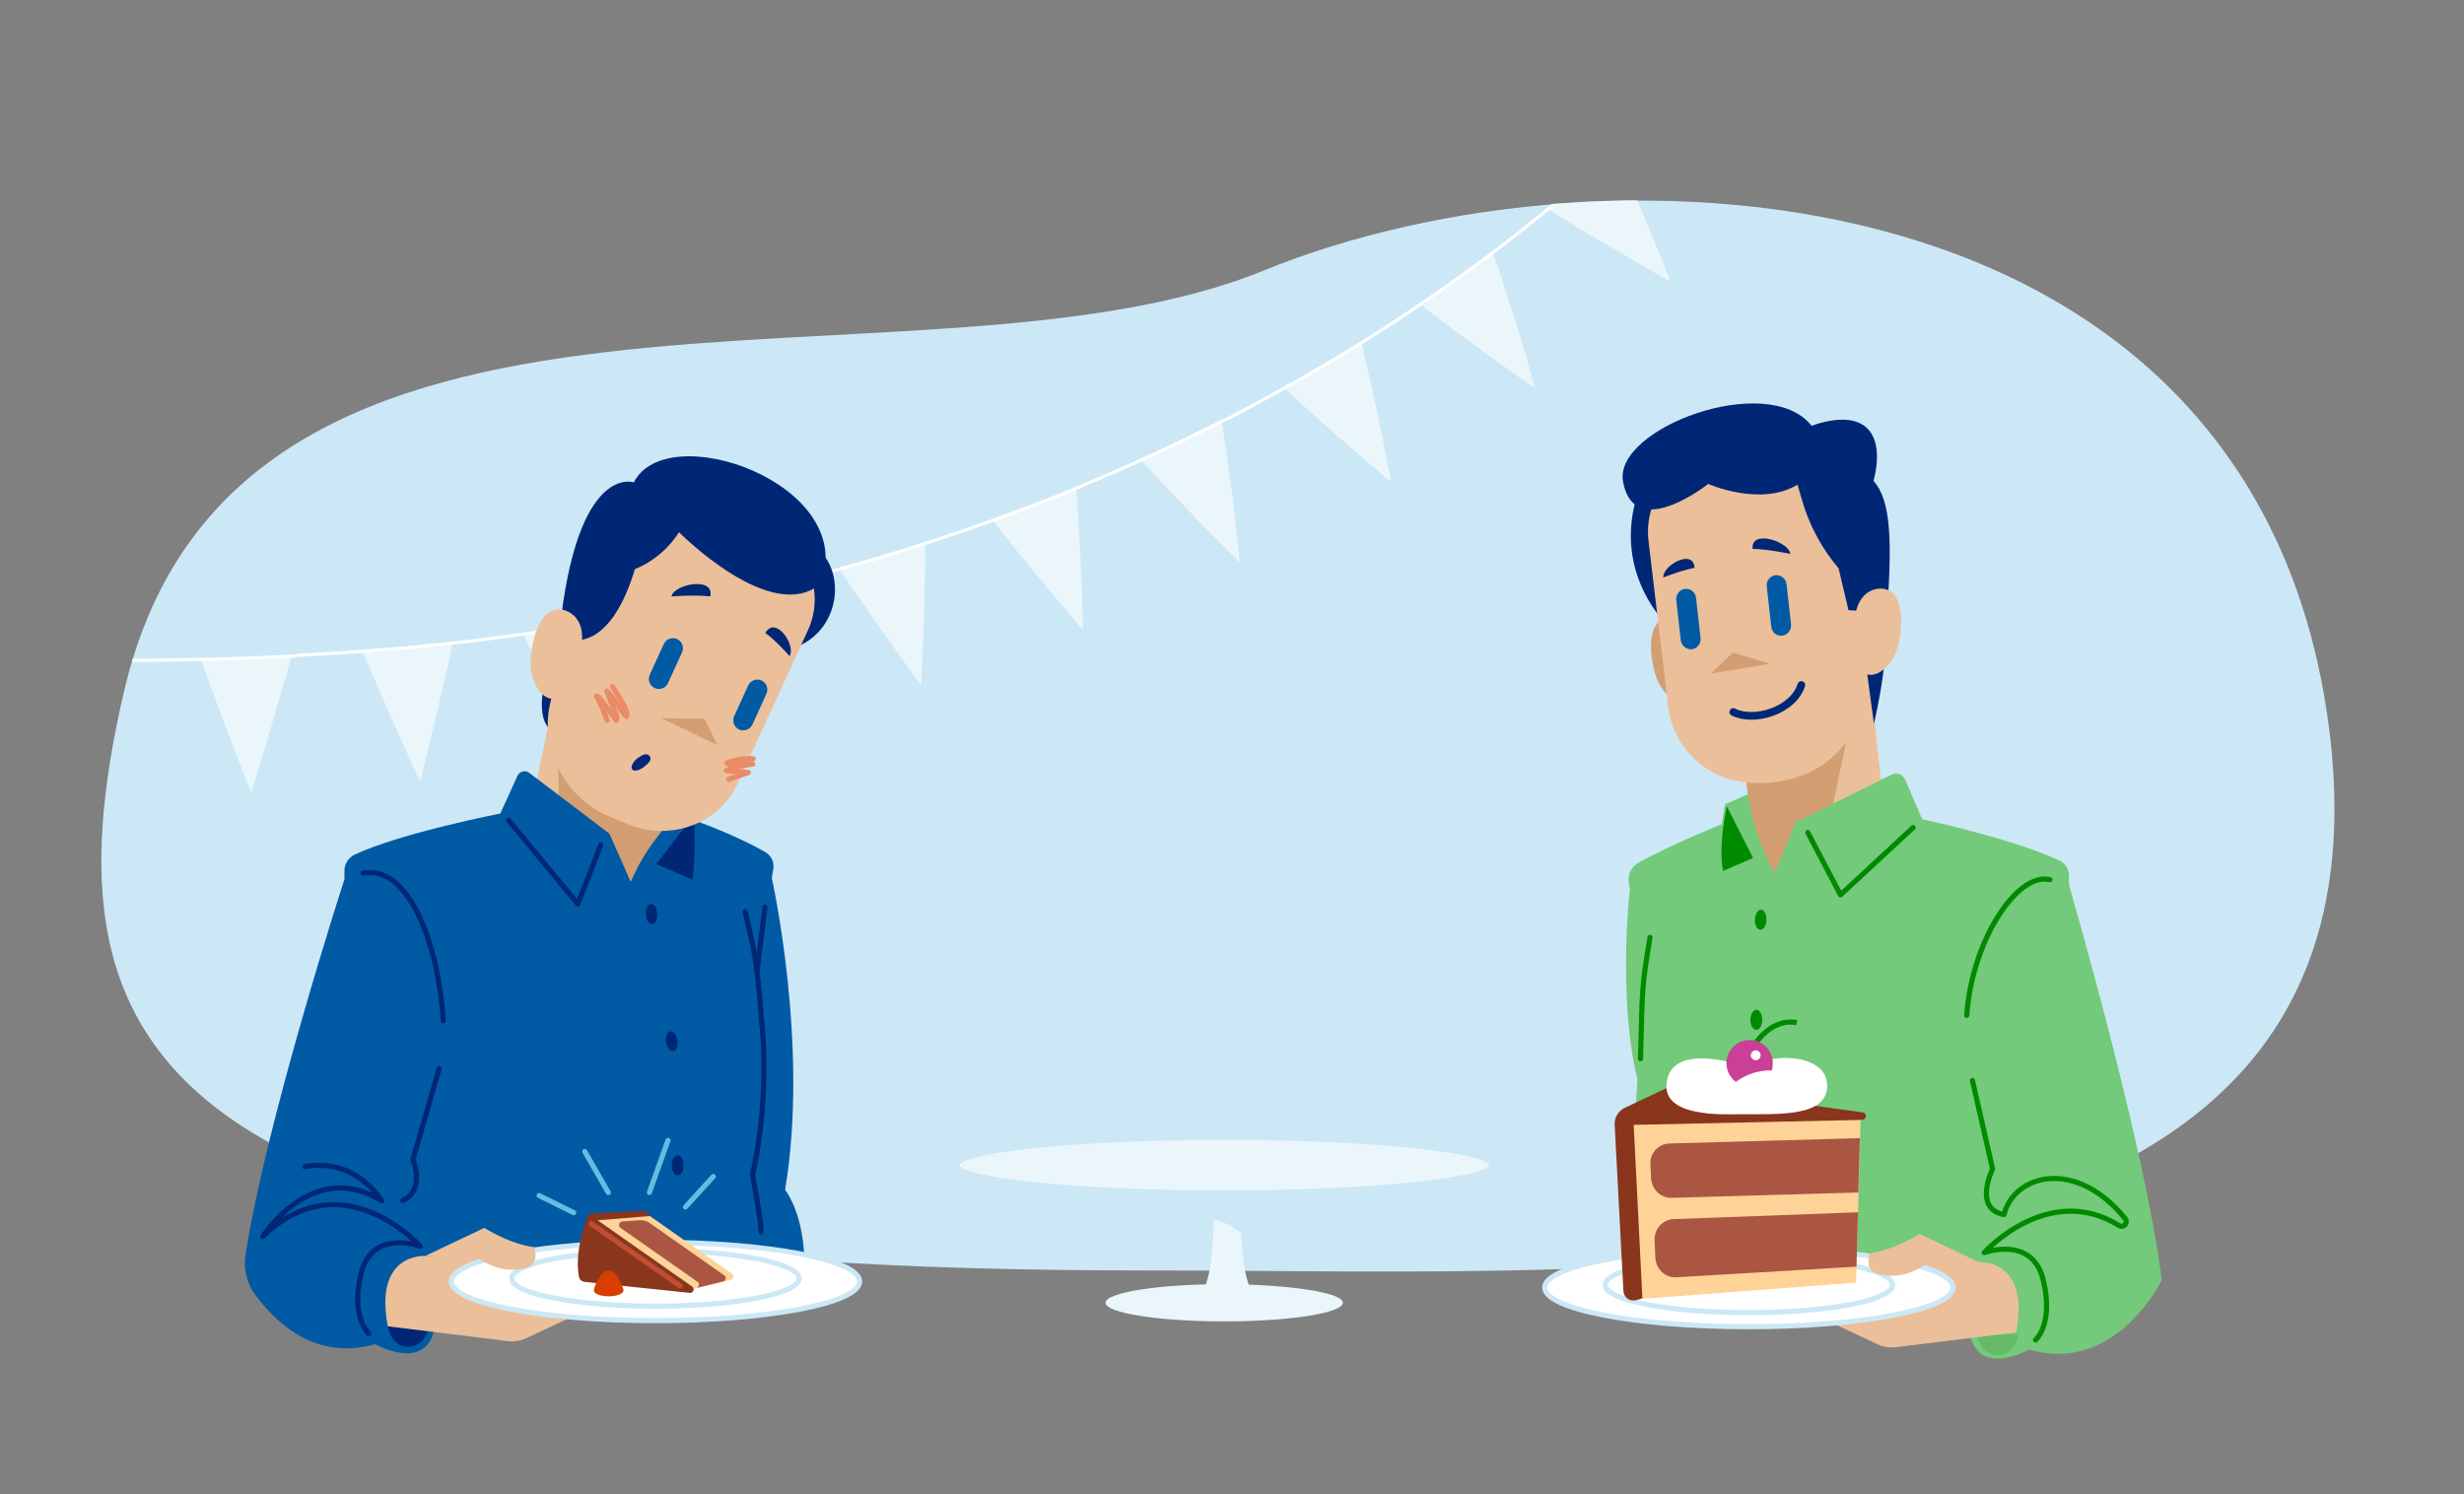 <?xml version="1.0" encoding="utf-8"?>
<!-- Generator: Adobe Illustrator 19.2.1, SVG Export Plug-In . SVG Version: 6.00 Build 0)  -->
<svg version="1.1" id="Layer_1" xmlns="http://www.w3.org/2000/svg" xmlns:xlink="http://www.w3.org/1999/xlink" x="0px" y="0px"
	 viewBox="0 0 648.1 393" style="enable-background:new 0 0 648.1 393;" xml:space="preserve">
<rect x="0" y="0" width="648.1" height="393" fill="#808080" stroke="none"/>
<style type="text/css">
	.st0{clip-path:url(#SVGID_2_);}
	.st1{clip-path:url(#SVGID_4_);enable-background:new    ;}
	.st2{clip-path:url(#SVGID_6_);}
	.st3{clip-path:url(#SVGID_8_);}
	.st4{clip-path:url(#SVGID_10_);fill:#CCE8F6;}
	.st5{clip-path:url(#SVGID_12_);}
	.st6{clip-path:url(#SVGID_14_);enable-background:new    ;}
	.st7{clip-path:url(#SVGID_16_);}
	.st8{clip-path:url(#SVGID_18_);}
	.st9{clip-path:url(#SVGID_20_);fill:#EBF6FB;}
	.st10{clip-path:url(#SVGID_22_);}
	.st11{clip-path:url(#SVGID_24_);enable-background:new    ;}
	.st12{clip-path:url(#SVGID_26_);}
	.st13{clip-path:url(#SVGID_28_);fill:none;stroke:#FFFFFF;stroke-width:0.812;stroke-miterlimit:10;}
	.st14{clip-path:url(#SVGID_30_);}
	.st15{clip-path:url(#SVGID_32_);enable-background:new    ;}
	.st16{clip-path:url(#SVGID_34_);}
	.st17{clip-path:url(#SVGID_36_);}
	.st18{clip-path:url(#SVGID_38_);fill:#EBF6FB;}
	.st19{clip-path:url(#SVGID_40_);}
	.st20{clip-path:url(#SVGID_42_);enable-background:new    ;}
	.st21{clip-path:url(#SVGID_44_);}
	.st22{clip-path:url(#SVGID_46_);fill:none;stroke:#FFFFFF;stroke-width:0.812;stroke-miterlimit:10;}
	.st23{clip-path:url(#SVGID_48_);}
	.st24{clip-path:url(#SVGID_50_);enable-background:new    ;}
	.st25{clip-path:url(#SVGID_52_);}
	.st26{clip-path:url(#SVGID_54_);}
	.st27{clip-path:url(#SVGID_56_);fill:#EBF6FB;}
	.st28{clip-path:url(#SVGID_58_);}
	.st29{clip-path:url(#SVGID_60_);enable-background:new    ;}
	.st30{clip-path:url(#SVGID_62_);}
	.st31{clip-path:url(#SVGID_64_);fill:none;stroke:#FFFFFF;stroke-width:0.812;stroke-miterlimit:10;}
	.st32{clip-path:url(#SVGID_66_);}
	.st33{clip-path:url(#SVGID_68_);enable-background:new    ;}
	.st34{clip-path:url(#SVGID_70_);}
	.st35{clip-path:url(#SVGID_72_);}
	.st36{clip-path:url(#SVGID_74_);fill:#EBF6FB;}
	.st37{clip-path:url(#SVGID_76_);}
	.st38{clip-path:url(#SVGID_78_);enable-background:new    ;}
	.st39{clip-path:url(#SVGID_80_);}
	.st40{clip-path:url(#SVGID_82_);fill:none;stroke:#FFFFFF;stroke-width:0.812;stroke-miterlimit:10;}
	.st41{clip-path:url(#SVGID_84_);}
	.st42{clip-path:url(#SVGID_86_);enable-background:new    ;}
	.st43{clip-path:url(#SVGID_88_);}
	.st44{clip-path:url(#SVGID_90_);}
	.st45{clip-path:url(#SVGID_92_);fill:#EBF6FB;}
	.st46{clip-path:url(#SVGID_94_);}
	.st47{clip-path:url(#SVGID_96_);enable-background:new    ;}
	.st48{clip-path:url(#SVGID_98_);}
	.st49{clip-path:url(#SVGID_100_);fill:none;stroke:#FFFFFF;stroke-width:0.812;stroke-miterlimit:10;}
	.st50{clip-path:url(#SVGID_102_);}
	.st51{clip-path:url(#SVGID_104_);enable-background:new    ;}
	.st52{clip-path:url(#SVGID_106_);}
	.st53{clip-path:url(#SVGID_108_);}
	.st54{clip-path:url(#SVGID_110_);fill:#EBF6FB;}
	.st55{clip-path:url(#SVGID_112_);}
	.st56{clip-path:url(#SVGID_114_);enable-background:new    ;}
	.st57{clip-path:url(#SVGID_116_);}
	.st58{clip-path:url(#SVGID_118_);fill:none;stroke:#FFFFFF;stroke-width:0.812;stroke-miterlimit:10;}
	.st59{clip-path:url(#SVGID_120_);}
	.st60{clip-path:url(#SVGID_122_);enable-background:new    ;}
	.st61{clip-path:url(#SVGID_124_);}
	.st62{clip-path:url(#SVGID_126_);}
	.st63{clip-path:url(#SVGID_128_);fill:#EBF6FB;}
	.st64{clip-path:url(#SVGID_130_);}
	.st65{clip-path:url(#SVGID_132_);enable-background:new    ;}
	.st66{clip-path:url(#SVGID_134_);}
	.st67{clip-path:url(#SVGID_136_);fill:none;stroke:#FFFFFF;stroke-width:0.812;stroke-miterlimit:10;}
	.st68{clip-path:url(#SVGID_138_);}
	.st69{clip-path:url(#SVGID_140_);enable-background:new    ;}
	.st70{clip-path:url(#SVGID_142_);}
	.st71{clip-path:url(#SVGID_144_);}
	.st72{clip-path:url(#SVGID_146_);fill:#EBF6FB;}
	.st73{clip-path:url(#SVGID_148_);}
	.st74{clip-path:url(#SVGID_150_);enable-background:new    ;}
	.st75{clip-path:url(#SVGID_152_);}
	.st76{clip-path:url(#SVGID_154_);fill:none;stroke:#FFFFFF;stroke-width:0.812;stroke-miterlimit:10;}
	.st77{clip-path:url(#SVGID_156_);}
	.st78{clip-path:url(#SVGID_158_);enable-background:new    ;}
	.st79{clip-path:url(#SVGID_160_);}
	.st80{clip-path:url(#SVGID_162_);}
	.st81{clip-path:url(#SVGID_164_);fill:#EBF6FB;}
	.st82{clip-path:url(#SVGID_166_);}
	.st83{clip-path:url(#SVGID_168_);enable-background:new    ;}
	.st84{clip-path:url(#SVGID_170_);}
	.st85{clip-path:url(#SVGID_172_);fill:none;stroke:#FFFFFF;stroke-width:0.812;stroke-miterlimit:10;}
	.st86{clip-path:url(#SVGID_174_);}
	.st87{clip-path:url(#SVGID_176_);enable-background:new    ;}
	.st88{clip-path:url(#SVGID_178_);}
	.st89{clip-path:url(#SVGID_180_);}
	.st90{clip-path:url(#SVGID_182_);fill:#EBF6FB;}
	.st91{clip-path:url(#SVGID_184_);}
	.st92{clip-path:url(#SVGID_186_);enable-background:new    ;}
	.st93{clip-path:url(#SVGID_188_);}
	.st94{clip-path:url(#SVGID_190_);fill:none;stroke:#FFFFFF;stroke-width:0.812;stroke-miterlimit:10;}
	.st95{clip-path:url(#SVGID_192_);}
	.st96{clip-path:url(#SVGID_194_);enable-background:new    ;}
	.st97{clip-path:url(#SVGID_196_);}
	.st98{clip-path:url(#SVGID_198_);}
	.st99{clip-path:url(#SVGID_200_);fill:#EBF6FB;}
	.st100{clip-path:url(#SVGID_202_);}
	.st101{clip-path:url(#SVGID_204_);enable-background:new    ;}
	.st102{clip-path:url(#SVGID_206_);}
	.st103{clip-path:url(#SVGID_208_);fill:none;stroke:#FFFFFF;stroke-width:0.812;stroke-miterlimit:10;}
	.st104{clip-path:url(#SVGID_210_);}
	.st105{clip-path:url(#SVGID_212_);fill:#D39E71;}
	.st106{clip-path:url(#SVGID_214_);}
	.st107{clip-path:url(#SVGID_216_);fill:#002776;}
	.st108{clip-path:url(#SVGID_218_);}
	.st109{clip-path:url(#SVGID_220_);fill:#EBBF9A;}
	.st110{clip-path:url(#SVGID_222_);}
	.st111{clip-path:url(#SVGID_224_);fill:#EBBF9A;}
	.st112{clip-path:url(#SVGID_226_);}
	.st113{clip-path:url(#SVGID_228_);fill:#002776;}
	.st114{clip-path:url(#SVGID_230_);}
	.st115{clip-path:url(#SVGID_232_);fill:#EBBF9A;}
	.st116{clip-path:url(#SVGID_234_);}
	.st117{clip-path:url(#SVGID_236_);fill:#005AA4;}
	.st118{clip-path:url(#SVGID_238_);}
	.st119{clip-path:url(#SVGID_240_);fill:#005AA4;}
	.st120{clip-path:url(#SVGID_242_);}
	.st121{clip-path:url(#SVGID_244_);fill:#D39E71;}
	.st122{clip-path:url(#SVGID_246_);}
	.st123{clip-path:url(#SVGID_248_);fill:#D39E71;}
	.st124{clip-path:url(#SVGID_250_);}
	.st125{clip-path:url(#SVGID_252_);fill:#73CA7A;}
	.st126{fill:none;stroke:#008A00;stroke-width:1.353;stroke-linecap:round;stroke-linejoin:round;stroke-miterlimit:10;}
	.st127{clip-path:url(#SVGID_254_);}
	.st128{clip-path:url(#SVGID_256_);fill:#008A00;}
	.st129{clip-path:url(#SVGID_258_);}
	.st130{clip-path:url(#SVGID_260_);fill:#66B966;}
	.st131{clip-path:url(#SVGID_262_);}
	.st132{clip-path:url(#SVGID_264_);fill:#008A00;}
	.st133{clip-path:url(#SVGID_266_);}
	.st134{clip-path:url(#SVGID_268_);fill:#008A00;}
	.st135{clip-path:url(#SVGID_270_);}
	.st136{clip-path:url(#SVGID_272_);fill:#EBBF9A;}
	.st137{clip-path:url(#SVGID_274_);}
	.st138{clip-path:url(#SVGID_276_);fill:#FFFFFF;}
	.st139{fill:none;stroke:#CCE8F6;stroke-width:1.353;stroke-miterlimit:10;}
	.st140{clip-path:url(#SVGID_278_);}
	.st141{clip-path:url(#SVGID_280_);fill:#FFD398;}
	.st142{clip-path:url(#SVGID_282_);}
	.st143{clip-path:url(#SVGID_284_);fill:#89361D;}
	.st144{clip-path:url(#SVGID_286_);}
	.st145{clip-path:url(#SVGID_288_);fill:#AA5643;}
	.st146{clip-path:url(#SVGID_290_);}
	.st147{clip-path:url(#SVGID_292_);fill:#AA5643;}
	.st148{clip-path:url(#SVGID_294_);}
	.st149{clip-path:url(#SVGID_296_);fill:#FFFFFF;}
	.st150{fill:none;stroke:#008A00;stroke-width:1.353;stroke-miterlimit:10;}
	.st151{clip-path:url(#SVGID_298_);}
	.st152{clip-path:url(#SVGID_300_);fill:#C94096;}
	.st153{clip-path:url(#SVGID_302_);}
	.st154{clip-path:url(#SVGID_304_);fill:#FFFFFF;}
	.st155{clip-path:url(#SVGID_306_);}
	.st156{clip-path:url(#SVGID_308_);fill:#EBBF9A;}
	.st157{clip-path:url(#SVGID_310_);}
	.st158{clip-path:url(#SVGID_312_);fill:#002776;}
	.st159{clip-path:url(#SVGID_314_);}
	.st160{clip-path:url(#SVGID_316_);fill:#002776;}
	.st161{fill:none;stroke:#002776;stroke-width:2.029;stroke-linecap:round;stroke-linejoin:round;stroke-miterlimit:10;}
	.st162{clip-path:url(#SVGID_318_);}
	.st163{clip-path:url(#SVGID_320_);fill:#D39E71;}
	.st164{clip-path:url(#SVGID_322_);}
	.st165{clip-path:url(#SVGID_324_);fill:#EBBF9A;}
	.st166{clip-path:url(#SVGID_326_);}
	.st167{clip-path:url(#SVGID_328_);fill:#005AA4;}
	.st168{fill:none;stroke:#002776;stroke-width:1.353;stroke-linecap:round;stroke-linejoin:round;stroke-miterlimit:10;}
	.st169{clip-path:url(#SVGID_330_);}
	.st170{clip-path:url(#SVGID_332_);fill:#002776;}
	.st171{clip-path:url(#SVGID_334_);}
	.st172{clip-path:url(#SVGID_336_);fill:#002776;}
	.st173{clip-path:url(#SVGID_338_);}
	.st174{clip-path:url(#SVGID_340_);fill:#002776;}
	.st175{clip-path:url(#SVGID_342_);}
	.st176{clip-path:url(#SVGID_344_);fill:#002776;}
	.st177{clip-path:url(#SVGID_346_);}
	.st178{clip-path:url(#SVGID_348_);fill:#002776;}
	.st179{clip-path:url(#SVGID_350_);}
	.st180{clip-path:url(#SVGID_352_);fill:#EBBF9A;}
	.st181{clip-path:url(#SVGID_354_);}
	.st182{clip-path:url(#SVGID_356_);fill:#FFFFFF;}
	.st183{clip-path:url(#SVGID_358_);}
	.st184{clip-path:url(#SVGID_360_);fill:#EBBF9A;}
	.st185{clip-path:url(#SVGID_362_);}
	.st186{clip-path:url(#SVGID_364_);fill:#FFD398;}
	.st187{clip-path:url(#SVGID_366_);}
	.st188{clip-path:url(#SVGID_368_);fill:#AA5643;}
	.st189{clip-path:url(#SVGID_370_);}
	.st190{clip-path:url(#SVGID_372_);fill:#89361D;}
	.st191{fill:none;stroke:#C14D33;stroke-width:1.353;stroke-linecap:round;stroke-linejoin:round;stroke-miterlimit:10;}
	.st192{clip-path:url(#SVGID_374_);}
	.st193{clip-path:url(#SVGID_376_);fill:#DA3D00;}
	.st194{clip-path:url(#SVGID_378_);}
	.st195{clip-path:url(#SVGID_380_);fill:#002776;}
	.st196{clip-path:url(#SVGID_382_);}
	.st197{clip-path:url(#SVGID_384_);fill:#002776;}
	.st198{clip-path:url(#SVGID_386_);}
	.st199{clip-path:url(#SVGID_388_);fill:#EBBF9A;}
	.st200{clip-path:url(#SVGID_390_);}
	.st201{clip-path:url(#SVGID_392_);fill:#005AA4;}
	.st202{clip-path:url(#SVGID_394_);}
	.st203{clip-path:url(#SVGID_396_);fill:#005AA4;}
	.st204{clip-path:url(#SVGID_398_);}
	.st205{clip-path:url(#SVGID_400_);fill:#D39E71;}
	.st206{clip-path:url(#SVGID_402_);}
	.st207{clip-path:url(#SVGID_404_);fill:#002776;}
	.st208{clip-path:url(#SVGID_406_);}
	.st209{clip-path:url(#SVGID_408_);fill:#002776;}
	.st210{clip-path:url(#SVGID_410_);}
	.st211{clip-path:url(#SVGID_412_);fill:#002776;}
	.st212{clip-path:url(#SVGID_414_);}
	.st213{clip-path:url(#SVGID_416_);fill:#002776;}
	.st214{clip-path:url(#SVGID_418_);}
	.st215{clip-path:url(#SVGID_420_);fill:#EBBF9A;}
	.st216{fill:none;stroke:#66BBE4;stroke-width:1.353;stroke-linecap:round;stroke-linejoin:round;stroke-miterlimit:10;}
	.st217{fill:none;stroke:#E98B66;stroke-width:1.353;stroke-linecap:round;stroke-linejoin:round;stroke-miterlimit:10;}
	.st218{clip-path:url(#SVGID_422_);}
	.st219{clip-path:url(#SVGID_424_);fill:#EBF6FB;}
	.st220{clip-path:url(#SVGID_426_);}
	.st221{clip-path:url(#SVGID_428_);fill:#EBF6FB;}
	.st222{clip-path:url(#SVGID_430_);}
	.st223{clip-path:url(#SVGID_432_);fill:#EBF6FB;}
	.st224{clip-path:url(#SVGID_434_);}
	.st225{clip-path:url(#SVGID_436_);fill:#CCE8F6;}
</style>
<g>
	<defs>
		<path id="SVGID_1_" d="M431.7,52.7c81.9,0,167.8,36.1,180.9,138.7c20,156.3-174.6,142.8-311.7,142.8C42.1,334.3,10,279.3,32.6,182
			C62.3,54.1,241,108.5,332.3,71.2C360.3,59.7,395.6,52.7,431.7,52.7"/>
	</defs>
	<clipPath id="SVGID_2_">
		<use xlink:href="#SVGID_1_"  style="overflow:visible;"/>
	</clipPath>
	<g class="st0">
		<defs>
			<rect id="SVGID_3_" x="26.2" y="52.2" width="588.2" height="305.7"/>
		</defs>
		<clipPath id="SVGID_4_">
			<use xlink:href="#SVGID_3_"  style="overflow:visible;"/>
		</clipPath>
		<g class="st1">
			<g>
				<defs>
					<rect id="SVGID_5_" x="21.2" y="47.2" width="598" height="293"/>
				</defs>
				<clipPath id="SVGID_6_">
					<use xlink:href="#SVGID_5_"  style="overflow:visible;"/>
				</clipPath>
				<g class="st2">
					<defs>
						<path id="SVGID_7_" d="M300.9,334.3c137.2,0,331.8,13.5,311.7-142.8c-19-147.9-189-157.6-280.3-120.3
							C241,108.5,62.3,54.1,32.6,182C10,279.3,42.1,334.3,300.9,334.3"/>
					</defs>
					<clipPath id="SVGID_8_">
						<use xlink:href="#SVGID_7_"  style="overflow:visible;"/>
					</clipPath>
					<g class="st3">
						<defs>
							<rect id="SVGID_9_" x="26.2" y="52.2" width="589" height="288"/>
						</defs>
						<clipPath id="SVGID_10_">
							<use xlink:href="#SVGID_9_"  style="overflow:visible;"/>
						</clipPath>
						<rect x="21.6" y="47.7" class="st4" width="597.4" height="291.8"/>
					</g>
				</g>
			</g>
		</g>
	</g>
</g>
<g>
	<defs>
		<path id="SVGID_11_" d="M431.7,52.7c81.9,0,167.8,36.1,180.9,138.7c20,156.3-174.6,142.8-311.7,142.8
			C42.1,334.3,10,279.3,32.6,182C62.3,54.1,241,108.5,332.3,71.2C360.3,59.7,395.6,52.7,431.7,52.7"/>
	</defs>
	<clipPath id="SVGID_12_">
		<use xlink:href="#SVGID_11_"  style="overflow:visible;"/>
	</clipPath>
	<g class="st5">
		<defs>
			<rect id="SVGID_13_" x="26.2" y="52.2" width="588.2" height="305.7"/>
		</defs>
		<clipPath id="SVGID_14_">
			<use xlink:href="#SVGID_13_"  style="overflow:visible;"/>
		</clipPath>
		<g class="st6">
			<g>
				<defs>
					<rect id="SVGID_15_" x="406.2" y="39.2" width="34" height="35"/>
				</defs>
				<clipPath id="SVGID_16_">
					<use xlink:href="#SVGID_15_"  style="overflow:visible;"/>
				</clipPath>
				<g class="st7">
					<defs>
						<path id="SVGID_17_" d="M424.9,39.6c5.1,11.3,9.9,22.8,14.5,34.5c0,0-8.2-4.6-16.2-9.4C415,60,407.2,55,407.2,55
							C413.2,50.1,419.1,44.9,424.9,39.6"/>
					</defs>
					<clipPath id="SVGID_18_">
						<use xlink:href="#SVGID_17_"  style="overflow:visible;"/>
					</clipPath>
					<g class="st8">
						<defs>
							<rect id="SVGID_19_" x="26.2" y="52.2" width="589" height="288"/>
						</defs>
						<clipPath id="SVGID_20_">
							<use xlink:href="#SVGID_19_"  style="overflow:visible;"/>
						</clipPath>
						<rect x="402.2" y="34.6" class="st9" width="42.2" height="44.5"/>
					</g>
				</g>
			</g>
		</g>
	</g>
</g>
<g>
	<defs>
		<path id="SVGID_21_" d="M431.7,52.7c81.9,0,167.8,36.1,180.9,138.7c20,156.3-174.6,142.8-311.7,142.8
			C42.1,334.3,10,279.3,32.6,182C62.3,54.1,241,108.5,332.3,71.2C360.3,59.7,395.6,52.7,431.7,52.7"/>
	</defs>
	<clipPath id="SVGID_22_">
		<use xlink:href="#SVGID_21_"  style="overflow:visible;"/>
	</clipPath>
	<g class="st10">
		<defs>
			<rect id="SVGID_23_" x="26.2" y="52.2" width="588.2" height="305.7"/>
		</defs>
		<clipPath id="SVGID_24_">
			<use xlink:href="#SVGID_23_"  style="overflow:visible;"/>
		</clipPath>
		<g class="st11">
			<g>
				<defs>
					<rect id="SVGID_25_" x="389.2" y="34.2" width="41" height="36"/>
				</defs>
				<clipPath id="SVGID_26_">
					<use xlink:href="#SVGID_25_"  style="overflow:visible;"/>
				</clipPath>
				<g class="st12">
					<defs>
						<rect id="SVGID_27_" x="26.2" y="52.2" width="589" height="288"/>
					</defs>
					<clipPath id="SVGID_28_">
						<use xlink:href="#SVGID_27_"  style="overflow:visible;"/>
					</clipPath>
					<path class="st13" d="M425.9,38.7c-10.2,9.5-21,18.4-32.1,26.9"/>
				</g>
			</g>
		</g>
	</g>
</g>
<g>
	<defs>
		<path id="SVGID_29_" d="M431.7,52.7c81.9,0,167.8,36.1,180.9,138.7c20,156.3-174.6,142.8-311.7,142.8
			C42.1,334.3,10,279.3,32.6,182C62.3,54.1,241,108.5,332.3,71.2C360.3,59.7,395.6,52.7,431.7,52.7"/>
	</defs>
	<clipPath id="SVGID_30_">
		<use xlink:href="#SVGID_29_"  style="overflow:visible;"/>
	</clipPath>
	<g class="st14">
		<defs>
			<rect id="SVGID_31_" x="26.2" y="52.2" width="588.2" height="305.7"/>
		</defs>
		<clipPath id="SVGID_32_">
			<use xlink:href="#SVGID_31_"  style="overflow:visible;"/>
		</clipPath>
		<g class="st15">
			<g>
				<defs>
					<rect id="SVGID_33_" x="373.2" y="66.2" width="31" height="36"/>
				</defs>
				<clipPath id="SVGID_34_">
					<use xlink:href="#SVGID_33_"  style="overflow:visible;"/>
				</clipPath>
				<g class="st16">
					<defs>
						<path id="SVGID_35_" d="M392.7,66.4c2,5.9,3.9,11.8,5.8,17.8c1.9,6,3.6,11.9,5.3,18c0,0-1.9-1.3-4.8-3.4
							c-2.9-2-6.7-4.8-10.5-7.5c-7.6-5.5-14.9-11.2-14.9-11.2C380,75.7,386.4,71.2,392.7,66.4"/>
					</defs>
					<clipPath id="SVGID_36_">
						<use xlink:href="#SVGID_35_"  style="overflow:visible;"/>
					</clipPath>
					<g class="st17">
						<defs>
							<rect id="SVGID_37_" x="26.2" y="52.2" width="589" height="288"/>
						</defs>
						<clipPath id="SVGID_38_">
							<use xlink:href="#SVGID_37_"  style="overflow:visible;"/>
						</clipPath>
						<rect x="368.6" y="61.4" class="st18" width="40.2" height="45.8"/>
					</g>
				</g>
			</g>
		</g>
	</g>
</g>
<g>
	<defs>
		<path id="SVGID_39_" d="M431.7,52.7c81.9,0,167.8,36.1,180.9,138.7c20,156.3-174.6,142.8-311.7,142.8
			C42.1,334.3,10,279.3,32.6,182C62.3,54.1,241,108.5,332.3,71.2C360.3,59.7,395.6,52.7,431.7,52.7"/>
	</defs>
	<clipPath id="SVGID_40_">
		<use xlink:href="#SVGID_39_"  style="overflow:visible;"/>
	</clipPath>
	<g class="st19">
		<defs>
			<rect id="SVGID_41_" x="26.2" y="52.2" width="588.2" height="305.7"/>
		</defs>
		<clipPath id="SVGID_42_">
			<use xlink:href="#SVGID_41_"  style="overflow:visible;"/>
		</clipPath>
		<g class="st20">
			<g>
				<defs>
					<rect id="SVGID_43_" x="354.2" y="61.2" width="44" height="33"/>
				</defs>
				<clipPath id="SVGID_44_">
					<use xlink:href="#SVGID_43_"  style="overflow:visible;"/>
				</clipPath>
				<g class="st21">
					<defs>
						<rect id="SVGID_45_" x="26.2" y="52.2" width="589" height="288"/>
					</defs>
					<clipPath id="SVGID_46_">
						<use xlink:href="#SVGID_45_"  style="overflow:visible;"/>
					</clipPath>
					<path class="st22" d="M393.8,65.6c-11.2,8.4-22.7,16.4-34.6,23.9"/>
				</g>
			</g>
		</g>
	</g>
</g>
<g>
	<defs>
		<path id="SVGID_47_" d="M431.7,52.7c81.9,0,167.8,36.1,180.9,138.7c20,156.3-174.6,142.8-311.7,142.8
			C42.1,334.3,10,279.3,32.6,182C62.3,54.1,241,108.5,332.3,71.2C360.3,59.7,395.6,52.7,431.7,52.7"/>
	</defs>
	<clipPath id="SVGID_48_">
		<use xlink:href="#SVGID_47_"  style="overflow:visible;"/>
	</clipPath>
	<g class="st23">
		<defs>
			<rect id="SVGID_49_" x="26.2" y="52.2" width="588.2" height="305.7"/>
		</defs>
		<clipPath id="SVGID_50_">
			<use xlink:href="#SVGID_49_"  style="overflow:visible;"/>
		</clipPath>
		<g class="st24">
			<g>
				<defs>
					<rect id="SVGID_51_" x="337.2" y="89.2" width="29" height="38"/>
				</defs>
				<clipPath id="SVGID_52_">
					<use xlink:href="#SVGID_51_"  style="overflow:visible;"/>
				</clipPath>
				<g class="st25">
					<defs>
						<path id="SVGID_53_" d="M358.1,90.2c2.9,12.1,5.5,24.3,7.8,36.6c0,0-7.2-6-14.2-12.2c-7.1-6.2-13.9-12.5-13.9-12.5l5.1-2.9
							l5.1-3C351.4,94.3,354.7,92.2,358.1,90.2"/>
					</defs>
					<clipPath id="SVGID_54_">
						<use xlink:href="#SVGID_53_"  style="overflow:visible;"/>
					</clipPath>
					<g class="st26">
						<defs>
							<rect id="SVGID_55_" x="26.2" y="52.2" width="589" height="288"/>
						</defs>
						<clipPath id="SVGID_56_">
							<use xlink:href="#SVGID_55_"  style="overflow:visible;"/>
						</clipPath>
						<rect x="332.7" y="85.2" class="st27" width="38.2" height="46.6"/>
					</g>
				</g>
			</g>
		</g>
	</g>
</g>
<g>
	<defs>
		<path id="SVGID_57_" d="M431.7,52.7c81.9,0,167.8,36.1,180.9,138.7c20,156.3-174.6,142.8-311.7,142.8
			C42.1,334.3,10,279.3,32.6,182C62.3,54.1,241,108.5,332.3,71.2C360.3,59.7,395.6,52.7,431.7,52.7"/>
	</defs>
	<clipPath id="SVGID_58_">
		<use xlink:href="#SVGID_57_"  style="overflow:visible;"/>
	</clipPath>
	<g class="st28">
		<defs>
			<rect id="SVGID_59_" x="26.2" y="52.2" width="588.2" height="305.7"/>
		</defs>
		<clipPath id="SVGID_60_">
			<use xlink:href="#SVGID_59_"  style="overflow:visible;"/>
		</clipPath>
		<g class="st29">
			<g>
				<defs>
					<rect id="SVGID_61_" x="318.2" y="85.2" width="46" height="30"/>
				</defs>
				<clipPath id="SVGID_62_">
					<use xlink:href="#SVGID_61_"  style="overflow:visible;"/>
				</clipPath>
				<g class="st30">
					<defs>
						<rect id="SVGID_63_" x="26.2" y="52.2" width="589" height="288"/>
					</defs>
					<clipPath id="SVGID_64_">
						<use xlink:href="#SVGID_63_"  style="overflow:visible;"/>
					</clipPath>
					<path class="st31" d="M359.2,89.5c-11.9,7.4-24.1,14.3-36.6,20.8"/>
				</g>
			</g>
		</g>
	</g>
</g>
<g>
	<defs>
		<path id="SVGID_65_" d="M431.7,52.7c81.9,0,167.8,36.1,180.9,138.7c20,156.3-174.6,142.8-311.7,142.8
			C42.1,334.3,10,279.3,32.6,182C62.3,54.1,241,108.5,332.3,71.2C360.3,59.7,395.6,52.7,431.7,52.7"/>
	</defs>
	<clipPath id="SVGID_66_">
		<use xlink:href="#SVGID_65_"  style="overflow:visible;"/>
	</clipPath>
	<g class="st32">
		<defs>
			<rect id="SVGID_67_" x="26.2" y="52.2" width="588.2" height="305.7"/>
		</defs>
		<clipPath id="SVGID_68_">
			<use xlink:href="#SVGID_67_"  style="overflow:visible;"/>
		</clipPath>
		<g class="st33">
			<g>
				<defs>
					<rect id="SVGID_69_" x="299.2" y="110.2" width="27" height="38"/>
				</defs>
				<clipPath id="SVGID_70_">
					<use xlink:href="#SVGID_69_"  style="overflow:visible;"/>
				</clipPath>
				<g class="st34">
					<defs>
						<path id="SVGID_71_" d="M321.4,110.9c0.9,6.1,1.8,12.4,2.6,18.5c0.8,6.2,1.5,12.4,2.1,18.6c0,0-1.7-1.7-4.1-4.1
							c-2.5-2.5-5.8-5.8-9-9.2c-6.5-6.7-12.8-13.6-12.8-13.6c3.6-1.7,7.2-3.2,10.7-5l5.3-2.6C317.9,112.7,319.6,111.8,321.4,110.9"
							/>
					</defs>
					<clipPath id="SVGID_72_">
						<use xlink:href="#SVGID_71_"  style="overflow:visible;"/>
					</clipPath>
					<g class="st35">
						<defs>
							<rect id="SVGID_73_" x="26.2" y="52.2" width="589" height="288"/>
						</defs>
						<clipPath id="SVGID_74_">
							<use xlink:href="#SVGID_73_"  style="overflow:visible;"/>
						</clipPath>
						<rect x="295.1" y="105.9" class="st36" width="36" height="47.2"/>
					</g>
				</g>
			</g>
		</g>
	</g>
</g>
<g>
	<defs>
		<path id="SVGID_75_" d="M431.7,52.7c81.9,0,167.8,36.1,180.9,138.7c20,156.3-174.6,142.8-311.7,142.8
			C42.1,334.3,10,279.3,32.6,182C62.3,54.1,241,108.5,332.3,71.2C360.3,59.7,395.6,52.7,431.7,52.7"/>
	</defs>
	<clipPath id="SVGID_76_">
		<use xlink:href="#SVGID_75_"  style="overflow:visible;"/>
	</clipPath>
	<g class="st37">
		<defs>
			<rect id="SVGID_77_" x="26.2" y="52.2" width="588.2" height="305.7"/>
		</defs>
		<clipPath id="SVGID_78_">
			<use xlink:href="#SVGID_77_"  style="overflow:visible;"/>
		</clipPath>
		<g class="st38">
			<g>
				<defs>
					<rect id="SVGID_79_" x="280.2" y="105.2" width="47" height="27"/>
				</defs>
				<clipPath id="SVGID_80_">
					<use xlink:href="#SVGID_79_"  style="overflow:visible;"/>
				</clipPath>
				<g class="st39">
					<defs>
						<rect id="SVGID_81_" x="26.2" y="52.2" width="589" height="288"/>
					</defs>
					<clipPath id="SVGID_82_">
						<use xlink:href="#SVGID_81_"  style="overflow:visible;"/>
					</clipPath>
					<path class="st40" d="M322.6,110.2c-12.5,6.4-25.3,12.3-38.3,17.7"/>
				</g>
			</g>
		</g>
	</g>
</g>
<g>
	<defs>
		<path id="SVGID_83_" d="M431.7,52.7c81.9,0,167.8,36.1,180.9,138.7c20,156.3-174.6,142.8-311.7,142.8
			C42.1,334.3,10,279.3,32.6,182C62.3,54.1,241,108.5,332.3,71.2C360.3,59.7,395.6,52.7,431.7,52.7"/>
	</defs>
	<clipPath id="SVGID_84_">
		<use xlink:href="#SVGID_83_"  style="overflow:visible;"/>
	</clipPath>
	<g class="st41">
		<defs>
			<rect id="SVGID_85_" x="26.2" y="52.2" width="588.2" height="305.7"/>
		</defs>
		<clipPath id="SVGID_86_">
			<use xlink:href="#SVGID_85_"  style="overflow:visible;"/>
		</clipPath>
		<g class="st42">
			<g>
				<defs>
					<rect id="SVGID_87_" x="260.2" y="128.2" width="25" height="38"/>
				</defs>
				<clipPath id="SVGID_88_">
					<use xlink:href="#SVGID_87_"  style="overflow:visible;"/>
				</clipPath>
				<g class="st43">
					<defs>
						<path id="SVGID_89_" d="M283.1,128.4c0.4,6.2,0.8,12.5,1.1,18.7c0.3,6.2,0.5,12.5,0.7,18.7c0,0-1.5-1.8-3.8-4.5
							c-2.3-2.7-5.3-6.3-8.3-9.9c-6-7.2-11.7-14.6-11.7-14.6c3.7-1.4,7.4-2.7,11.1-4.1l5.5-2.1C279.4,130,281.2,129.2,283.1,128.4"
							/>
					</defs>
					<clipPath id="SVGID_90_">
						<use xlink:href="#SVGID_89_"  style="overflow:visible;"/>
					</clipPath>
					<g class="st44">
						<defs>
							<rect id="SVGID_91_" x="26.2" y="52.2" width="589" height="288"/>
						</defs>
						<clipPath id="SVGID_92_">
							<use xlink:href="#SVGID_91_"  style="overflow:visible;"/>
						</clipPath>
						<rect x="256" y="123.4" class="st45" width="33.8" height="47.4"/>
					</g>
				</g>
			</g>
		</g>
	</g>
</g>
<g>
	<defs>
		<path id="SVGID_93_" d="M431.7,52.7c81.9,0,167.8,36.1,180.9,138.7c20,156.3-174.6,142.8-311.7,142.8
			C42.1,334.3,10,279.3,32.6,182C62.3,54.1,241,108.5,332.3,71.2C360.3,59.7,395.6,52.7,431.7,52.7"/>
	</defs>
	<clipPath id="SVGID_94_">
		<use xlink:href="#SVGID_93_"  style="overflow:visible;"/>
	</clipPath>
	<g class="st46">
		<defs>
			<rect id="SVGID_95_" x="26.2" y="52.2" width="588.2" height="305.7"/>
		</defs>
		<clipPath id="SVGID_96_">
			<use xlink:href="#SVGID_95_"  style="overflow:visible;"/>
		</clipPath>
		<g class="st47">
			<g>
				<defs>
					<rect id="SVGID_97_" x="240.2" y="123.2" width="49" height="24"/>
				</defs>
				<clipPath id="SVGID_98_">
					<use xlink:href="#SVGID_97_"  style="overflow:visible;"/>
				</clipPath>
				<g class="st48">
					<defs>
						<rect id="SVGID_99_" x="26.2" y="52.2" width="589" height="288"/>
					</defs>
					<clipPath id="SVGID_100_">
						<use xlink:href="#SVGID_99_"  style="overflow:visible;"/>
					</clipPath>
					<path class="st49" d="M284.4,127.9c-13,5.4-26.2,10.2-39.6,14.6"/>
				</g>
			</g>
		</g>
	</g>
</g>
<g>
	<defs>
		<path id="SVGID_101_" d="M431.7,52.7c81.9,0,167.8,36.1,180.9,138.7c20,156.3-174.6,142.8-311.7,142.8
			C42.1,334.3,10,279.3,32.6,182C62.3,54.1,241,108.5,332.3,71.2C360.3,59.7,395.6,52.7,431.7,52.7"/>
	</defs>
	<clipPath id="SVGID_102_">
		<use xlink:href="#SVGID_101_"  style="overflow:visible;"/>
	</clipPath>
	<g class="st50">
		<defs>
			<rect id="SVGID_103_" x="26.2" y="52.2" width="588.2" height="305.7"/>
		</defs>
		<clipPath id="SVGID_104_">
			<use xlink:href="#SVGID_103_"  style="overflow:visible;"/>
		</clipPath>
		<g class="st51">
			<g>
				<defs>
					<rect id="SVGID_105_" x="220.2" y="142.2" width="24" height="39"/>
				</defs>
				<clipPath id="SVGID_106_">
					<use xlink:href="#SVGID_105_"  style="overflow:visible;"/>
				</clipPath>
				<g class="st52">
					<defs>
						<path id="SVGID_107_" d="M243.4,142.9c-0.1,12.4-0.5,25-1.1,37.4c0,0-5.6-7.6-10.9-15.2c-5.4-7.6-10.6-15.4-10.6-15.4
							C228.3,147.6,235.9,145.4,243.4,142.9"/>
					</defs>
					<clipPath id="SVGID_108_">
						<use xlink:href="#SVGID_107_"  style="overflow:visible;"/>
					</clipPath>
					<g class="st53">
						<defs>
							<rect id="SVGID_109_" x="26.2" y="52.2" width="589" height="288"/>
						</defs>
						<clipPath id="SVGID_110_">
							<use xlink:href="#SVGID_109_"  style="overflow:visible;"/>
						</clipPath>
						<rect x="215.7" y="137.9" class="st54" width="32.7" height="47.4"/>
					</g>
				</g>
			</g>
		</g>
	</g>
</g>
<g>
	<defs>
		<path id="SVGID_111_" d="M431.7,52.7c81.9,0,167.8,36.1,180.9,138.7c20,156.3-174.6,142.8-311.7,142.8
			C42.1,334.3,10,279.3,32.6,182C62.3,54.1,241,108.5,332.3,71.2C360.3,59.7,395.6,52.7,431.7,52.7"/>
	</defs>
	<clipPath id="SVGID_112_">
		<use xlink:href="#SVGID_111_"  style="overflow:visible;"/>
	</clipPath>
	<g class="st55">
		<defs>
			<rect id="SVGID_113_" x="26.2" y="52.2" width="588.2" height="305.7"/>
		</defs>
		<clipPath id="SVGID_114_">
			<use xlink:href="#SVGID_113_"  style="overflow:visible;"/>
		</clipPath>
		<g class="st56">
			<g>
				<defs>
					<rect id="SVGID_115_" x="199.2" y="138.2" width="50" height="20"/>
				</defs>
				<clipPath id="SVGID_116_">
					<use xlink:href="#SVGID_115_"  style="overflow:visible;"/>
				</clipPath>
				<g class="st57">
					<defs>
						<rect id="SVGID_117_" x="26.2" y="52.2" width="589" height="288"/>
					</defs>
					<clipPath id="SVGID_118_">
						<use xlink:href="#SVGID_117_"  style="overflow:visible;"/>
					</clipPath>
					<path class="st58" d="M244.7,142.5c-13.4,4.4-27,8.2-40.7,11.6"/>
				</g>
			</g>
		</g>
	</g>
</g>
<g>
	<defs>
		<path id="SVGID_119_" d="M431.7,52.7c81.9,0,167.8,36.1,180.9,138.7c20,156.3-174.6,142.8-311.7,142.8
			C42.1,334.3,10,279.3,32.6,182C62.3,54.1,241,108.5,332.3,71.2C360.3,59.7,395.6,52.7,431.7,52.7"/>
	</defs>
	<clipPath id="SVGID_120_">
		<use xlink:href="#SVGID_119_"  style="overflow:visible;"/>
	</clipPath>
	<g class="st59">
		<defs>
			<rect id="SVGID_121_" x="26.2" y="52.2" width="588.2" height="305.7"/>
		</defs>
		<clipPath id="SVGID_122_">
			<use xlink:href="#SVGID_121_"  style="overflow:visible;"/>
		</clipPath>
		<g class="st60">
			<g>
				<defs>
					<rect id="SVGID_123_" x="179.2" y="154.2" width="24" height="38"/>
				</defs>
				<clipPath id="SVGID_124_">
					<use xlink:href="#SVGID_123_"  style="overflow:visible;"/>
				</clipPath>
				<g class="st61">
					<defs>
						<path id="SVGID_125_" d="M202.7,154.5c-1,12.5-2.3,24.8-3.8,37.3c0,0-1.2-2-3.1-5c-1.9-3-4.3-6.9-6.7-11
							c-4.9-8-9.5-16.1-9.5-16.1c3.9-0.8,7.8-1.6,11.6-2.5C195,156.3,198.9,155.5,202.7,154.5"/>
					</defs>
					<clipPath id="SVGID_126_">
						<use xlink:href="#SVGID_125_"  style="overflow:visible;"/>
					</clipPath>
					<g class="st62">
						<defs>
							<rect id="SVGID_127_" x="26.2" y="52.2" width="589" height="288"/>
						</defs>
						<clipPath id="SVGID_128_">
							<use xlink:href="#SVGID_127_"  style="overflow:visible;"/>
						</clipPath>
						<rect x="174.5" y="149.5" class="st63" width="33.2" height="47.3"/>
					</g>
				</g>
			</g>
		</g>
	</g>
</g>
<g>
	<defs>
		<path id="SVGID_129_" d="M431.7,52.7c81.9,0,167.8,36.1,180.9,138.7c20,156.3-174.6,142.8-311.7,142.8
			C42.1,334.3,10,279.3,32.6,182C62.3,54.1,241,108.5,332.3,71.2C360.3,59.7,395.6,52.7,431.7,52.7"/>
	</defs>
	<clipPath id="SVGID_130_">
		<use xlink:href="#SVGID_129_"  style="overflow:visible;"/>
	</clipPath>
	<g class="st64">
		<defs>
			<rect id="SVGID_131_" x="26.2" y="52.2" width="588.2" height="305.7"/>
		</defs>
		<clipPath id="SVGID_132_">
			<use xlink:href="#SVGID_131_"  style="overflow:visible;"/>
		</clipPath>
		<g class="st65">
			<g>
				<defs>
					<rect id="SVGID_133_" x="158.2" y="149.2" width="50" height="18"/>
				</defs>
				<clipPath id="SVGID_134_">
					<use xlink:href="#SVGID_133_"  style="overflow:visible;"/>
				</clipPath>
				<g class="st66">
					<defs>
						<rect id="SVGID_135_" x="26.2" y="52.2" width="589" height="288"/>
					</defs>
					<clipPath id="SVGID_136_">
						<use xlink:href="#SVGID_135_"  style="overflow:visible;"/>
					</clipPath>
					<path class="st67" d="M204,154.1c-13.7,3.4-27.5,6.4-41.5,8.8"/>
				</g>
			</g>
		</g>
	</g>
</g>
<g>
	<defs>
		<path id="SVGID_137_" d="M431.7,52.7c81.9,0,167.8,36.1,180.9,138.7c20,156.3-174.6,142.8-311.7,142.8
			C42.1,334.3,10,279.3,32.6,182C62.3,54.1,241,108.5,332.3,71.2C360.3,59.7,395.6,52.7,431.7,52.7L431.7,52.7z"/>
	</defs>
	<clipPath id="SVGID_138_">
		<use xlink:href="#SVGID_137_"  style="overflow:visible;"/>
	</clipPath>
	<g class="st68">
		<defs>
			<rect id="SVGID_139_" x="26.2" y="52.2" width="588.2" height="305.7"/>
		</defs>
		<clipPath id="SVGID_140_">
			<use xlink:href="#SVGID_139_"  style="overflow:visible;"/>
		</clipPath>
		<g class="st69">
			<g>
				<defs>
					<rect id="SVGID_141_" x="137.2" y="162.2" width="24" height="38"/>
				</defs>
				<clipPath id="SVGID_142_">
					<use xlink:href="#SVGID_141_"  style="overflow:visible;"/>
				</clipPath>
				<g class="st70">
					<defs>
						<path id="SVGID_143_" d="M161.2,163.2c-1.9,12.3-4,24.6-6.3,36.9c0,0-1.1-2.1-2.8-5.2c-1.7-3.1-3.8-7.3-6-11.4
							c-4.3-8.3-8.5-16.7-8.5-16.7c3.9-0.6,7.9-1.1,11.8-1.7L161.2,163.2z"/>
					</defs>
					<clipPath id="SVGID_144_">
						<use xlink:href="#SVGID_143_"  style="overflow:visible;"/>
					</clipPath>
					<g class="st71">
						<defs>
							<rect id="SVGID_145_" x="26.2" y="52.2" width="589" height="288"/>
						</defs>
						<clipPath id="SVGID_146_">
							<use xlink:href="#SVGID_145_"  style="overflow:visible;"/>
						</clipPath>
						<rect x="132.7" y="158.2" class="st72" width="33.5" height="46.9"/>
					</g>
				</g>
			</g>
		</g>
	</g>
</g>
<g>
	<defs>
		<path id="SVGID_147_" d="M431.7,52.7c81.9,0,167.8,36.1,180.9,138.7c20,156.3-174.6,142.8-311.7,142.8
			C42.1,334.3,10,279.3,32.6,182C62.3,54.1,241,108.5,332.3,71.2C360.3,59.7,395.6,52.7,431.7,52.7"/>
	</defs>
	<clipPath id="SVGID_148_">
		<use xlink:href="#SVGID_147_"  style="overflow:visible;"/>
	</clipPath>
	<g class="st73">
		<defs>
			<rect id="SVGID_149_" x="26.2" y="52.2" width="588.2" height="305.7"/>
		</defs>
		<clipPath id="SVGID_150_">
			<use xlink:href="#SVGID_149_"  style="overflow:visible;"/>
		</clipPath>
		<g class="st74">
			<g>
				<defs>
					<rect id="SVGID_151_" x="116.2" y="158.2" width="51" height="15"/>
				</defs>
				<clipPath id="SVGID_152_">
					<use xlink:href="#SVGID_151_"  style="overflow:visible;"/>
				</clipPath>
				<g class="st75">
					<defs>
						<rect id="SVGID_153_" x="26.2" y="52.2" width="589" height="288"/>
					</defs>
					<clipPath id="SVGID_154_">
						<use xlink:href="#SVGID_153_"  style="overflow:visible;"/>
					</clipPath>
					<path class="st76" d="M162.6,162.9c-13.9,2.4-28,4.5-42,6.1"/>
				</g>
			</g>
		</g>
	</g>
</g>
<g>
	<defs>
		<path id="SVGID_155_" d="M431.7,52.7c81.9,0,167.8,36.1,180.9,138.7c20,156.3-174.6,142.8-311.7,142.8
			C42.1,334.3,10,279.3,32.6,182C62.3,54.1,241,108.5,332.3,71.2C360.3,59.7,395.6,52.7,431.7,52.7L431.7,52.7z"/>
	</defs>
	<clipPath id="SVGID_156_">
		<use xlink:href="#SVGID_155_"  style="overflow:visible;"/>
	</clipPath>
	<g class="st77">
		<defs>
			<rect id="SVGID_157_" x="26.2" y="52.2" width="588.2" height="305.7"/>
		</defs>
		<clipPath id="SVGID_158_">
			<use xlink:href="#SVGID_157_"  style="overflow:visible;"/>
		</clipPath>
		<g class="st78">
			<g>
				<defs>
					<rect id="SVGID_159_" x="95.2" y="168.2" width="24" height="38"/>
				</defs>
				<clipPath id="SVGID_160_">
					<use xlink:href="#SVGID_159_"  style="overflow:visible;"/>
				</clipPath>
				<g class="st79">
					<defs>
						<path id="SVGID_161_" d="M119.1,169.2c-2.7,12.1-5.5,24.3-8.6,36.4c0,0-3.9-8.5-7.7-17.1c-3.8-8.6-7.5-17.2-7.5-17.2l5.9-0.5
							c2-0.1,4-0.3,5.9-0.5L119.1,169.2z"/>
					</defs>
					<clipPath id="SVGID_162_">
						<use xlink:href="#SVGID_161_"  style="overflow:visible;"/>
					</clipPath>
					<g class="st80">
						<defs>
							<rect id="SVGID_163_" x="26.2" y="52.2" width="589" height="288"/>
						</defs>
						<clipPath id="SVGID_164_">
							<use xlink:href="#SVGID_163_"  style="overflow:visible;"/>
						</clipPath>
						<rect x="90.4" y="164.2" class="st81" width="33.8" height="46.4"/>
					</g>
				</g>
			</g>
		</g>
	</g>
</g>
<g>
	<defs>
		<path id="SVGID_165_" d="M431.7,52.7c81.9,0,167.8,36.1,180.9,138.7c20,156.3-174.6,142.8-311.7,142.8
			C42.1,334.3,10,279.3,32.6,182C62.3,54.1,241,108.5,332.3,71.2C360.3,59.7,395.6,52.7,431.7,52.7"/>
	</defs>
	<clipPath id="SVGID_166_">
		<use xlink:href="#SVGID_165_"  style="overflow:visible;"/>
	</clipPath>
	<g class="st82">
		<defs>
			<rect id="SVGID_167_" x="26.2" y="52.2" width="588.2" height="305.7"/>
		</defs>
		<clipPath id="SVGID_168_">
			<use xlink:href="#SVGID_167_"  style="overflow:visible;"/>
		</clipPath>
		<g class="st83">
			<g>
				<defs>
					<rect id="SVGID_169_" x="73.2" y="164.2" width="52" height="13"/>
				</defs>
				<clipPath id="SVGID_170_">
					<use xlink:href="#SVGID_169_"  style="overflow:visible;"/>
				</clipPath>
				<g class="st84">
					<defs>
						<rect id="SVGID_171_" x="26.2" y="52.2" width="589" height="288"/>
					</defs>
					<clipPath id="SVGID_172_">
						<use xlink:href="#SVGID_171_"  style="overflow:visible;"/>
					</clipPath>
					<path class="st85" d="M120.5,169c-3.5,0.4-7.1,0.7-10.6,1.1l-5.3,0.5l-5.3,0.4c-3.5,0.3-7.1,0.6-10.6,0.8l-10.6,0.6"/>
				</g>
			</g>
		</g>
	</g>
</g>
<g>
	<defs>
		<path id="SVGID_173_" d="M431.7,52.7c81.9,0,167.8,36.1,180.9,138.7c20,156.3-174.6,142.8-311.7,142.8
			C42.1,334.3,10,279.3,32.6,182C62.3,54.1,241,108.5,332.3,71.2C360.3,59.7,395.6,52.7,431.7,52.7"/>
	</defs>
	<clipPath id="SVGID_174_">
		<use xlink:href="#SVGID_173_"  style="overflow:visible;"/>
	</clipPath>
	<g class="st86">
		<defs>
			<rect id="SVGID_175_" x="26.2" y="52.2" width="588.2" height="305.7"/>
		</defs>
		<clipPath id="SVGID_176_">
			<use xlink:href="#SVGID_175_"  style="overflow:visible;"/>
		</clipPath>
		<g class="st87">
			<g>
				<defs>
					<rect id="SVGID_177_" x="52.2" y="172.2" width="25" height="37"/>
				</defs>
				<clipPath id="SVGID_178_">
					<use xlink:href="#SVGID_177_"  style="overflow:visible;"/>
				</clipPath>
				<g class="st88">
					<defs>
						<path id="SVGID_179_" d="M76.7,172.6c-3.4,12-6.9,23.9-10.6,35.9c0,0-3.5-8.7-6.8-17.5c-3.3-8.8-6.5-17.6-6.5-17.6l6-0.1
							l6-0.2C68.7,172.9,72.7,172.9,76.7,172.6"/>
					</defs>
					<clipPath id="SVGID_180_">
						<use xlink:href="#SVGID_179_"  style="overflow:visible;"/>
					</clipPath>
					<g class="st89">
						<defs>
							<rect id="SVGID_181_" x="26.2" y="52.2" width="589" height="288"/>
						</defs>
						<clipPath id="SVGID_182_">
							<use xlink:href="#SVGID_181_"  style="overflow:visible;"/>
						</clipPath>
						<rect x="47.8" y="167.6" class="st90" width="33.9" height="45.9"/>
					</g>
				</g>
			</g>
		</g>
	</g>
</g>
<g>
	<defs>
		<path id="SVGID_183_" d="M431.7,52.7c81.9,0,167.8,36.1,180.9,138.7c20,156.3-174.6,142.8-311.7,142.8
			C42.1,334.3,10,279.3,32.6,182C62.3,54.1,241,108.5,332.3,71.2C360.3,59.7,395.6,52.7,431.7,52.7"/>
	</defs>
	<clipPath id="SVGID_184_">
		<use xlink:href="#SVGID_183_"  style="overflow:visible;"/>
	</clipPath>
	<g class="st91">
		<defs>
			<rect id="SVGID_185_" x="26.2" y="52.2" width="588.2" height="305.7"/>
		</defs>
		<clipPath id="SVGID_186_">
			<use xlink:href="#SVGID_185_"  style="overflow:visible;"/>
		</clipPath>
		<g class="st92">
			<g>
				<defs>
					<rect id="SVGID_187_" x="31.2" y="168.2" width="51" height="10"/>
				</defs>
				<clipPath id="SVGID_188_">
					<use xlink:href="#SVGID_187_"  style="overflow:visible;"/>
				</clipPath>
				<g class="st93">
					<defs>
						<rect id="SVGID_189_" x="26.2" y="52.2" width="589" height="288"/>
					</defs>
					<clipPath id="SVGID_190_">
						<use xlink:href="#SVGID_189_"  style="overflow:visible;"/>
					</clipPath>
					<path class="st94" d="M78.1,172.5c-3.5,0.2-7.1,0.4-10.6,0.5c-3.6,0.1-7.1,0.3-10.7,0.4c-7.1,0.1-14.2,0.3-21.3,0.3"/>
				</g>
			</g>
		</g>
	</g>
</g>
<g>
	<defs>
		<path id="SVGID_191_" d="M431.7,52.7c81.9,0,167.8,36.1,180.9,138.7c20,156.3-174.6,142.8-311.7,142.8
			C42.1,334.3,10,279.3,32.6,182C62.3,54.1,241,108.5,332.3,71.2C360.3,59.7,395.6,52.7,431.7,52.7"/>
	</defs>
	<clipPath id="SVGID_192_">
		<use xlink:href="#SVGID_191_"  style="overflow:visible;"/>
	</clipPath>
	<g class="st95">
		<defs>
			<rect id="SVGID_193_" x="26.2" y="52.2" width="588.2" height="305.7"/>
		</defs>
		<clipPath id="SVGID_194_">
			<use xlink:href="#SVGID_193_"  style="overflow:visible;"/>
		</clipPath>
		<g class="st96">
			<g>
				<defs>
					<rect id="SVGID_195_" x="9.2" y="173.2" width="25" height="36"/>
				</defs>
				<clipPath id="SVGID_196_">
					<use xlink:href="#SVGID_195_"  style="overflow:visible;"/>
				</clipPath>
				<g class="st97">
					<defs>
						<path id="SVGID_197_" d="M34.1,173.7c-4,11.8-8.2,23.6-12.5,35.3c0,0-3-8.9-5.8-17.8c-2.9-8.9-5.6-17.8-5.6-17.8
							C18.1,173.5,26.1,173.7,34.1,173.7"/>
					</defs>
					<clipPath id="SVGID_198_">
						<use xlink:href="#SVGID_197_"  style="overflow:visible;"/>
					</clipPath>
					<g class="st98">
						<defs>
							<rect id="SVGID_199_" x="26.2" y="52.2" width="589" height="288"/>
						</defs>
						<clipPath id="SVGID_200_">
							<use xlink:href="#SVGID_199_"  style="overflow:visible;"/>
						</clipPath>
						<rect x="5.1" y="168.4" class="st99" width="33.9" height="45.6"/>
					</g>
				</g>
			</g>
		</g>
	</g>
</g>
<g>
	<defs>
		<path id="SVGID_201_" d="M431.7,52.7c81.9,0,167.8,36.1,180.9,138.7c20,156.3-174.6,142.8-311.7,142.8
			C42.1,334.3,10,279.3,32.6,182C62.3,54.1,241,108.5,332.3,71.2C360.3,59.7,395.6,52.7,431.7,52.7"/>
	</defs>
	<clipPath id="SVGID_202_">
		<use xlink:href="#SVGID_201_"  style="overflow:visible;"/>
	</clipPath>
	<g class="st100">
		<defs>
			<rect id="SVGID_203_" x="26.2" y="52.2" width="588.2" height="305.7"/>
		</defs>
		<clipPath id="SVGID_204_">
			<use xlink:href="#SVGID_203_"  style="overflow:visible;"/>
		</clipPath>
		<g class="st101">
			<g>
				<defs>
					<rect id="SVGID_205_" x="-11.8" y="168.2" width="52" height="10"/>
				</defs>
				<clipPath id="SVGID_206_">
					<use xlink:href="#SVGID_205_"  style="overflow:visible;"/>
				</clipPath>
				<g class="st102">
					<defs>
						<rect id="SVGID_207_" x="26.2" y="52.2" width="589" height="288"/>
					</defs>
					<clipPath id="SVGID_208_">
						<use xlink:href="#SVGID_207_"  style="overflow:visible;"/>
					</clipPath>
					<path class="st103" d="M35.5,173.7c-14.2,0.1-28.5-0.4-42.7-1"/>
				</g>
			</g>
		</g>
	</g>
</g>
<g>
	<defs>
		<path id="SVGID_209_" d="M446.4,169.7c-1.2-7.2-6.4-8-9.1-6.8c-2.7,1.2-4.1,6-2.1,13.8c2,7.8,9.7,11.7,11.6,4.5"/>
	</defs>
	<clipPath id="SVGID_210_">
		<use xlink:href="#SVGID_209_"  style="overflow:visible;"/>
	</clipPath>
	<g class="st104">
		<defs>
			<rect id="SVGID_211_" x="26.2" y="52.2" width="588.2" height="305.7"/>
		</defs>
		<clipPath id="SVGID_212_">
			<use xlink:href="#SVGID_211_"  style="overflow:visible;"/>
		</clipPath>
		<rect x="429.2" y="157.4" class="st105" width="22.5" height="32.6"/>
	</g>
</g>
<g>
	<defs>
		<path id="SVGID_213_" d="M433.5,123.7c0,0-13.3,21,5.6,41.6l0.6-40.8L433.5,123.7z"/>
	</defs>
	<clipPath id="SVGID_214_">
		<use xlink:href="#SVGID_213_"  style="overflow:visible;"/>
	</clipPath>
	<g class="st106">
		<defs>
			<rect id="SVGID_215_" x="26.2" y="52.2" width="588.2" height="305.7"/>
		</defs>
		<clipPath id="SVGID_216_">
			<use xlink:href="#SVGID_215_"  style="overflow:visible;"/>
		</clipPath>
		<rect x="424" y="118.7" class="st107" width="20.8" height="51.6"/>
	</g>
</g>
<g>
	<defs>
		<path id="SVGID_217_" d="M491.6,173.6c0,0,2.8,35,5.6,46.8l-35.4,16.8l-5.4-22.4l3.4-5.9l-1.1-9.9L491.6,173.6z"/>
	</defs>
	<clipPath id="SVGID_218_">
		<use xlink:href="#SVGID_217_"  style="overflow:visible;"/>
	</clipPath>
	<g class="st108">
		<defs>
			<rect id="SVGID_219_" x="26.2" y="52.2" width="588.2" height="305.7"/>
		</defs>
		<clipPath id="SVGID_220_">
			<use xlink:href="#SVGID_219_"  style="overflow:visible;"/>
		</clipPath>
		<rect x="451.4" y="168.6" class="st109" width="50.8" height="73.6"/>
	</g>
</g>
<g>
	<defs>
		<path id="SVGID_221_" d="M463.4,205.8l6.2-0.6l22.4,1.6l-2.6-77.8c-0.3-6.8-6.2-11.9-12.9-11.3l-25,2.3
			c-11.1,1-19.2,11.1-17.9,22.2l5.2,43.9C440.4,198.2,451.2,206.9,463.4,205.8"/>
	</defs>
	<clipPath id="SVGID_222_">
		<use xlink:href="#SVGID_221_"  style="overflow:visible;"/>
	</clipPath>
	<g class="st110">
		<defs>
			<rect id="SVGID_223_" x="26.2" y="52.2" width="588.2" height="305.7"/>
		</defs>
		<clipPath id="SVGID_224_">
			<use xlink:href="#SVGID_223_"  style="overflow:visible;"/>
		</clipPath>
		<rect x="428.5" y="112.6" class="st111" width="68.5" height="99.2"/>
	</g>
</g>
<g>
	<defs>
		<path id="SVGID_225_" d="M495.9,166.2c2.2-24.8,1.3-34.7-3.1-39.7c3.3-13-2.6-19.3-16.3-14.5c-11.5-14.5-52.2,0.7-49.6,14.7
			c2.9,16.1,22.4,0.6,22.4,0.6s13.7,6.1,23.5,0.2l1.1,3.8c1.9,6.7,5.2,12.9,9.7,18.2l2.6,11l7.6,0.5l-2.8,15.4l1.9,14
			c0,0,2.9-12.4,3-20V166.2z"/>
	</defs>
	<clipPath id="SVGID_226_">
		<use xlink:href="#SVGID_225_"  style="overflow:visible;"/>
	</clipPath>
	<g class="st112">
		<defs>
			<rect id="SVGID_227_" x="26.2" y="52.2" width="588.2" height="305.7"/>
		</defs>
		<clipPath id="SVGID_228_">
			<use xlink:href="#SVGID_227_"  style="overflow:visible;"/>
		</clipPath>
		<rect x="421.7" y="101.1" class="st113" width="80.3" height="94.2"/>
	</g>
</g>
<g>
	<defs>
		<path id="SVGID_229_" d="M487.9,162.5c0.8-7.3,6-8.4,8.7-7.3c2.7,1.1,4.4,5.8,2.9,13.6c-1.5,7.9-9.1,12.2-11.3,5.2"/>
	</defs>
	<clipPath id="SVGID_230_">
		<use xlink:href="#SVGID_229_"  style="overflow:visible;"/>
	</clipPath>
	<g class="st114">
		<defs>
			<rect id="SVGID_231_" x="26.2" y="52.2" width="588.2" height="305.7"/>
		</defs>
		<clipPath id="SVGID_232_">
			<use xlink:href="#SVGID_231_"  style="overflow:visible;"/>
		</clipPath>
		<rect x="482.9" y="149.9" class="st115" width="22.2" height="32.7"/>
	</g>
</g>
<g>
	<defs>
		<path id="SVGID_233_" d="M468.8,167.2c1.4-0.2,2.4-1.4,2.3-2.9l-1.2-10.7c-0.2-1.4-1.4-2.4-2.9-2.3c-1.4,0.2-2.4,1.4-2.3,2.9
			l1.2,10.7C466.1,166.4,467.3,167.4,468.8,167.2"/>
	</defs>
	<clipPath id="SVGID_234_">
		<use xlink:href="#SVGID_233_"  style="overflow:visible;"/>
	</clipPath>
	<g class="st116">
		<defs>
			<rect id="SVGID_235_" x="26.2" y="52.2" width="588.2" height="305.7"/>
		</defs>
		<clipPath id="SVGID_236_">
			<use xlink:href="#SVGID_235_"  style="overflow:visible;"/>
		</clipPath>
		<rect x="459.6" y="146.4" class="st117" width="16.4" height="25.9"/>
	</g>
</g>
<g>
	<defs>
		<path id="SVGID_237_" d="M445,170.8c1.4-0.2,2.4-1.4,2.3-2.9l-1.2-10.7c-0.2-1.4-1.4-2.4-2.9-2.3c-1.4,0.2-2.4,1.4-2.3,2.9
			l1.2,10.7C442.3,169.9,443.6,170.9,445,170.8"/>
	</defs>
	<clipPath id="SVGID_238_">
		<use xlink:href="#SVGID_237_"  style="overflow:visible;"/>
	</clipPath>
	<g class="st118">
		<defs>
			<rect id="SVGID_239_" x="26.2" y="52.2" width="588.2" height="305.7"/>
		</defs>
		<clipPath id="SVGID_240_">
			<use xlink:href="#SVGID_239_"  style="overflow:visible;"/>
		</clipPath>
		<rect x="435.9" y="149.9" class="st119" width="16.4" height="25.9"/>
	</g>
</g>
<g>
	<defs>
		<polygon id="SVGID_241_" points="465.6,174.6 449.9,177.2 455.8,171.7 		"/>
	</defs>
	<clipPath id="SVGID_242_">
		<use xlink:href="#SVGID_241_"  style="overflow:visible;"/>
	</clipPath>
	<g class="st120">
		<defs>
			<rect id="SVGID_243_" x="26.2" y="52.2" width="588.2" height="305.7"/>
		</defs>
		<clipPath id="SVGID_244_">
			<use xlink:href="#SVGID_243_"  style="overflow:visible;"/>
		</clipPath>
		<rect x="444.9" y="166.7" class="st121" width="25.7" height="15.4"/>
	</g>
</g>
<g>
	<defs>
		<path id="SVGID_245_" d="M459.4,205.8c0,0,16.6,2.5,26.2-10.6c0,0-6.6,30.7-6.2,31c0.3,0.3-13.5,7.3-13.5,7.3l-8-20.4l1.8-4.1
			L459.4,205.8z"/>
	</defs>
	<clipPath id="SVGID_246_">
		<use xlink:href="#SVGID_245_"  style="overflow:visible;"/>
	</clipPath>
	<g class="st122">
		<defs>
			<rect id="SVGID_247_" x="26.2" y="52.2" width="588.2" height="305.7"/>
		</defs>
		<clipPath id="SVGID_248_">
			<use xlink:href="#SVGID_247_"  style="overflow:visible;"/>
		</clipPath>
		<rect x="452.9" y="190.2" class="st123" width="37.7" height="48.3"/>
	</g>
</g>
<g>
	<defs>
		<path id="SVGID_249_" d="M431.5,335.7c-3.3-16-0.8-51.7-0.8-51.7c-5.3-21.9-2-49.9-2-49.9l-0.3-2.1c-0.3-2,0.7-4,2.5-5
			c8.5-4.8,22-10.2,22-10.2l0.8-5.2l6.1-2.7c1,9.7,6.9,20.9,6.9,20.9l5.6-13.5l25.2-12.5c1.4-0.7,3-0.1,3.6,1.3l4.5,10.4
			c0,0,24,5.1,36.1,10.9c1.6,0.7,2.5,2.3,2.5,4v2.4c0,0,20.1,69,24.4,103.9c0,0-12,25-34.9,18.3c0,0-13,7.4-15.5-3.8l-16.8-8.4
			L431.5,335.7z"/>
	</defs>
	<clipPath id="SVGID_250_">
		<use xlink:href="#SVGID_249_"  style="overflow:visible;"/>
	</clipPath>
	<g class="st124">
		<defs>
			<rect id="SVGID_251_" x="26.2" y="52.2" width="588.2" height="305.7"/>
		</defs>
		<clipPath id="SVGID_252_">
			<use xlink:href="#SVGID_251_"  style="overflow:visible;"/>
		</clipPath>
		<rect x="422.7" y="198.5" class="st125" width="150.9" height="164"/>
	</g>
</g>
<g>
	<path class="st126" d="M431.5,278.5c0.5-18.7,0.3-18.7,2.5-31.9"/>
	<path class="st126" d="M518.8,284.2l5.3,23.3c0,0-5.2,10.5,3,12c2.8-10.8,19.1-14.8,31.9,1.1c0.8,1.1-0.4,2.5-1.6,1.8
		c-18.7-11.6-35.5,7.1-35.5,7.1s12.6-4.6,15.5,7.1c2.9,11.7-2,15.9-2,15.9"/>
	<path class="st126" d="M539.2,231.4c-8.5-2.1-20.5,15.8-21.9,35.7"/>
	<polyline class="st126" points="503.2,217.7 484.1,235.4 475.5,219 	"/>
</g>
<g>
	<defs>
		<path id="SVGID_253_" d="M461.1,225.7l-7.9,3.4c-1.3-7.1,1-17,1-17L461.1,225.7z"/>
	</defs>
	<clipPath id="SVGID_254_">
		<use xlink:href="#SVGID_253_"  style="overflow:visible;"/>
	</clipPath>
	<g class="st127">
		<defs>
			<rect id="SVGID_255_" x="26.2" y="52.2" width="588.2" height="305.7"/>
		</defs>
		<clipPath id="SVGID_256_">
			<use xlink:href="#SVGID_255_"  style="overflow:visible;"/>
		</clipPath>
		<rect x="447.8" y="207.1" class="st128" width="18.3" height="27"/>
	</g>
</g>
<g>
	<defs>
		<path id="SVGID_257_" d="M520.1,351.1c0.7,4,3.2,5.4,5.4,5.4c3,0,4.8-2.3,5.4-5.4H520.1z"/>
	</defs>
	<clipPath id="SVGID_258_">
		<use xlink:href="#SVGID_257_"  style="overflow:visible;"/>
	</clipPath>
	<g class="st129">
		<defs>
			<rect id="SVGID_259_" x="26.2" y="52.2" width="588.2" height="305.7"/>
		</defs>
		<clipPath id="SVGID_260_">
			<use xlink:href="#SVGID_259_"  style="overflow:visible;"/>
		</clipPath>
		<rect x="515.1" y="346.1" class="st130" width="20.8" height="15.4"/>
	</g>
</g>
<g>
	<defs>
		<path id="SVGID_261_" d="M461.6,241.9c-0.1,1.4,0.6,2.7,1.4,2.7c0.9,0,1.6-1.1,1.6-2.6c0.1-1.5-0.6-2.7-1.4-2.7
			C462.4,239.3,461.6,240.4,461.6,241.9"/>
	</defs>
	<clipPath id="SVGID_262_">
		<use xlink:href="#SVGID_261_"  style="overflow:visible;"/>
	</clipPath>
	<g class="st131">
		<defs>
			<rect id="SVGID_263_" x="26.2" y="52.2" width="588.2" height="305.7"/>
		</defs>
		<clipPath id="SVGID_264_">
			<use xlink:href="#SVGID_263_"  style="overflow:visible;"/>
		</clipPath>
		<rect x="456.6" y="234.3" class="st132" width="13.1" height="15.3"/>
	</g>
</g>
<g>
	<defs>
		<path id="SVGID_265_" d="M460.4,268.3c0,1.5,0.7,2.6,1.6,2.6c0.9,0,1.5-1.2,1.5-2.7c0-1.5-0.7-2.6-1.6-2.6
			C461.1,265.7,460.4,266.9,460.4,268.3"/>
	</defs>
	<clipPath id="SVGID_266_">
		<use xlink:href="#SVGID_265_"  style="overflow:visible;"/>
	</clipPath>
	<g class="st133">
		<defs>
			<rect id="SVGID_267_" x="26.2" y="52.2" width="588.2" height="305.7"/>
		</defs>
		<clipPath id="SVGID_268_">
			<use xlink:href="#SVGID_267_"  style="overflow:visible;"/>
		</clipPath>
		<rect x="455.4" y="260.7" class="st134" width="13.1" height="15.3"/>
	</g>
</g>
<g>
	<defs>
		<path id="SVGID_269_" d="M520.5,332c0,0,13.5-1,9.8,18.5l-31.7,3.9c-1.6,0.2-3.3-0.1-4.8-0.8l-17.2-8.1l27.6-14.5L520.5,332z"/>
	</defs>
	<clipPath id="SVGID_270_">
		<use xlink:href="#SVGID_269_"  style="overflow:visible;"/>
	</clipPath>
	<g class="st135">
		<defs>
			<rect id="SVGID_271_" x="26.2" y="52.2" width="588.2" height="305.7"/>
		</defs>
		<clipPath id="SVGID_272_">
			<use xlink:href="#SVGID_271_"  style="overflow:visible;"/>
		</clipPath>
		<rect x="471.7" y="326.1" class="st136" width="64.3" height="33.5"/>
	</g>
</g>
<g>
	<defs>
		<path id="SVGID_273_" d="M406.3,338.7c0,5.7,24,10.3,53.7,10.3c29.7,0,53.7-4.6,53.7-10.3c0-5.7-24-10.3-53.7-10.3
			C430.3,328.4,406.3,333,406.3,338.7"/>
	</defs>
	<clipPath id="SVGID_274_">
		<use xlink:href="#SVGID_273_"  style="overflow:visible;"/>
	</clipPath>
	<g class="st137">
		<defs>
			<rect id="SVGID_275_" x="26.2" y="52.2" width="588.2" height="305.7"/>
		</defs>
		<clipPath id="SVGID_276_">
			<use xlink:href="#SVGID_275_"  style="overflow:visible;"/>
		</clipPath>
		<rect x="401.3" y="323.4" class="st138" width="117.4" height="30.6"/>
	</g>
</g>
<g>
	<ellipse class="st139" cx="460" cy="338.7" rx="53.7" ry="10.3"/>
	<ellipse class="st139" cx="460" cy="338" rx="37.8" ry="7.3"/>
</g>
<g>
	<defs>
		<polygon id="SVGID_277_" points="489.4,294.2 488.2,337.4 430.3,341.8 427.2,294.2 		"/>
	</defs>
	<clipPath id="SVGID_278_">
		<use xlink:href="#SVGID_277_"  style="overflow:visible;"/>
	</clipPath>
	<g class="st140">
		<defs>
			<rect id="SVGID_279_" x="26.2" y="52.2" width="588.2" height="305.7"/>
		</defs>
		<clipPath id="SVGID_280_">
			<use xlink:href="#SVGID_279_"  style="overflow:visible;"/>
		</clipPath>
		<rect x="422.2" y="289.2" class="st141" width="72.3" height="57.6"/>
	</g>
</g>
<g>
	<defs>
		<path id="SVGID_281_" d="M489.8,292.6l-48.7-6.7c-1-0.1-2,0-2.9,0.4l-10.8,5.1c-1.7,0.8-2.8,2.6-2.7,4.4l2.3,43.8
			c0.1,1.5,1.3,2.6,2.8,2.5c0.8-0.1,1-0.2,2.2-0.6l-2.3-45.6l60-1.3c0.6,0,1.1-0.5,1.1-1.1C490.8,293.1,490.4,292.6,489.8,292.6"/>
	</defs>
	<clipPath id="SVGID_282_">
		<use xlink:href="#SVGID_281_"  style="overflow:visible;"/>
	</clipPath>
	<g class="st142">
		<defs>
			<rect id="SVGID_283_" x="26.2" y="52.2" width="588.2" height="305.7"/>
		</defs>
		<clipPath id="SVGID_284_">
			<use xlink:href="#SVGID_283_"  style="overflow:visible;"/>
		</clipPath>
		<rect x="419.8" y="280.8" class="st143" width="76" height="66.4"/>
	</g>
</g>
<g>
	<defs>
		<path id="SVGID_285_" d="M439.7,315.1l49.1-1.4l0.4-14.3l-50.1,1.4c-2.9,0.1-5.2,2.6-5,5.5l0.2,3.9
			C434.6,313,436.9,315.2,439.7,315.1"/>
	</defs>
	<clipPath id="SVGID_286_">
		<use xlink:href="#SVGID_285_"  style="overflow:visible;"/>
	</clipPath>
	<g class="st144">
		<defs>
			<rect id="SVGID_287_" x="26.2" y="52.2" width="588.2" height="305.7"/>
		</defs>
		<clipPath id="SVGID_288_">
			<use xlink:href="#SVGID_287_"  style="overflow:visible;"/>
		</clipPath>
		<rect x="429.2" y="294.4" class="st145" width="65.1" height="25.6"/>
	</g>
</g>
<g>
	<defs>
		<path id="SVGID_289_" d="M441,336l47.3-2.8l0.4-14.3l-48.5,1.8c-2.9,0.1-5.1,2.6-5,5.5l0.2,4.8C435.7,334,438.1,336.2,441,336"/>
	</defs>
	<clipPath id="SVGID_290_">
		<use xlink:href="#SVGID_289_"  style="overflow:visible;"/>
	</clipPath>
	<g class="st146">
		<defs>
			<rect id="SVGID_291_" x="26.2" y="52.2" width="588.2" height="305.7"/>
		</defs>
		<clipPath id="SVGID_292_">
			<use xlink:href="#SVGID_291_"  style="overflow:visible;"/>
		</clipPath>
		<rect x="430.3" y="314" class="st147" width="63.5" height="27"/>
	</g>
</g>
<g>
	<defs>
		<path id="SVGID_293_" d="M457.8,293.1c10.6,0,22.6,0.6,22.8-7.3c0.3-7.9-12.7-9.5-21.2-5.1c0,0-18.6-6.9-20.9,3.3
			C436.2,294.2,453.8,293.1,457.8,293.1"/>
	</defs>
	<clipPath id="SVGID_294_">
		<use xlink:href="#SVGID_293_"  style="overflow:visible;"/>
	</clipPath>
	<g class="st148">
		<defs>
			<rect id="SVGID_295_" x="26.2" y="52.2" width="588.2" height="305.7"/>
		</defs>
		<clipPath id="SVGID_296_">
			<use xlink:href="#SVGID_295_"  style="overflow:visible;"/>
		</clipPath>
		<rect x="433.3" y="273.3" class="st149" width="52.3" height="24.8"/>
	</g>
</g>
<g>
	<path class="st150" d="M461,275.6c0,0,4.3-7.9,11.6-6.6"/>
</g>
<g>
	<defs>
		<path id="SVGID_297_" d="M456.6,284.6c-1.5-1.1-2.5-2.9-2.5-4.9c0-3.4,2.7-6.1,6.1-6.1c3.4,0,6.1,2.7,6.1,6.1
			c0,0.7-0.1,1.3-0.3,1.9C465.9,281.6,461.1,281.2,456.6,284.6"/>
	</defs>
	<clipPath id="SVGID_298_">
		<use xlink:href="#SVGID_297_"  style="overflow:visible;"/>
	</clipPath>
	<g class="st151">
		<defs>
			<rect id="SVGID_299_" x="26.2" y="52.2" width="588.2" height="305.7"/>
		</defs>
		<clipPath id="SVGID_300_">
			<use xlink:href="#SVGID_299_"  style="overflow:visible;"/>
		</clipPath>
		<rect x="449.1" y="268.6" class="st152" width="22.2" height="21"/>
	</g>
</g>
<g>
	<defs>
		<path id="SVGID_301_" d="M460.5,277.6c0,0.7,0.6,1.3,1.3,1.3c0.7,0,1.3-0.6,1.3-1.3c0-0.7-0.6-1.3-1.3-1.3
			C461.1,276.3,460.5,276.9,460.5,277.6"/>
	</defs>
	<clipPath id="SVGID_302_">
		<use xlink:href="#SVGID_301_"  style="overflow:visible;"/>
	</clipPath>
	<g class="st153">
		<defs>
			<rect id="SVGID_303_" x="26.2" y="52.2" width="588.2" height="305.7"/>
		</defs>
		<clipPath id="SVGID_304_">
			<use xlink:href="#SVGID_303_"  style="overflow:visible;"/>
		</clipPath>
		<rect x="455.5" y="271.3" class="st154" width="12.6" height="12.6"/>
	</g>
</g>
<g>
	<defs>
		<path id="SVGID_305_" d="M520.5,332l-15.6-7.4c0,0-6.4,4.2-13.2,5.1c-1,4.8,1.1,5.7,5.9,5.9c4.8,0.2,9.9-3.6,9.9-3.6"/>
	</defs>
	<clipPath id="SVGID_306_">
		<use xlink:href="#SVGID_305_"  style="overflow:visible;"/>
	</clipPath>
	<g class="st155">
		<defs>
			<rect id="SVGID_307_" x="26.2" y="52.2" width="588.2" height="305.7"/>
		</defs>
		<clipPath id="SVGID_308_">
			<use xlink:href="#SVGID_307_"  style="overflow:visible;"/>
		</clipPath>
		<rect x="486.5" y="319.6" class="st156" width="39" height="21"/>
	</g>
</g>
<g>
	<defs>
		<path id="SVGID_309_" d="M470.9,145.7c0,0-6.2-1.3-9.9-1.3C460.4,139.1,470.6,142.5,470.9,145.7"/>
	</defs>
	<clipPath id="SVGID_310_">
		<use xlink:href="#SVGID_309_"  style="overflow:visible;"/>
	</clipPath>
	<g class="st157">
		<defs>
			<rect id="SVGID_311_" x="26.2" y="52.2" width="588.2" height="305.7"/>
		</defs>
		<clipPath id="SVGID_312_">
			<use xlink:href="#SVGID_311_"  style="overflow:visible;"/>
		</clipPath>
		<rect x="456" y="136.7" class="st158" width="19.9" height="14.1"/>
	</g>
</g>
<g>
	<defs>
		<path id="SVGID_313_" d="M437.5,151.9c0,0,5.1-2,8.2-2.5C445.5,144.2,437.3,148.7,437.5,151.9"/>
	</defs>
	<clipPath id="SVGID_314_">
		<use xlink:href="#SVGID_313_"  style="overflow:visible;"/>
	</clipPath>
	<g class="st159">
		<defs>
			<rect id="SVGID_315_" x="26.2" y="52.2" width="588.2" height="305.7"/>
		</defs>
		<clipPath id="SVGID_316_">
			<use xlink:href="#SVGID_315_"  style="overflow:visible;"/>
		</clipPath>
		<rect x="432.5" y="142" class="st160" width="18.2" height="14.9"/>
	</g>
</g>
<g>
	<path class="st161" d="M455.9,187.3c5.5,2.8,15.8-0.4,17.9-7.1"/>
</g>
<g>
	<defs>
		<polyline id="SVGID_317_" points="150.1,180.7 138.2,222 170.8,235.1 176,208 		"/>
	</defs>
	<clipPath id="SVGID_318_">
		<use xlink:href="#SVGID_317_"  style="overflow:visible;"/>
	</clipPath>
	<g class="st162">
		<defs>
			<rect id="SVGID_319_" x="26.2" y="52.2" width="588.2" height="305.7"/>
		</defs>
		<clipPath id="SVGID_320_">
			<use xlink:href="#SVGID_319_"  style="overflow:visible;"/>
		</clipPath>
		<rect x="133.2" y="175.7" class="st163" width="47.8" height="64.4"/>
	</g>
</g>
<g>
	<defs>
		<polyline id="SVGID_321_" points="137.5,222.9 146.3,180.7 147.2,218.3 134.4,222 		"/>
	</defs>
	<clipPath id="SVGID_322_">
		<use xlink:href="#SVGID_321_"  style="overflow:visible;"/>
	</clipPath>
	<g class="st164">
		<defs>
			<rect id="SVGID_323_" x="26.2" y="52.2" width="588.2" height="305.7"/>
		</defs>
		<clipPath id="SVGID_324_">
			<use xlink:href="#SVGID_323_"  style="overflow:visible;"/>
		</clipPath>
		<rect x="129.4" y="175.7" class="st165" width="22.8" height="52.2"/>
	</g>
</g>
<g>
	<defs>
		<path id="SVGID_325_" d="M199.4,334.1c2.3-2.4,13.7,9.1,12.2-0.8c0.1-14-5.1-20.3-5.1-20.3c6.4-38.1-3.5-82-3.5-82l0.4-2.5
			c0.3-1.8-0.6-3.5-2.2-4.4c-8-4.6-18.3-8.2-18.3-8.2l-1-4.4l-4.6-1.9c-1,9.8-5.7,9.2-11.4,22.4l-5.6-12.7l-21.1-16
			c-1-0.8-2.5-0.4-3.1,0.8l-4.5,9.9c0,0-26.1,5.1-38.3,10.8c-1.6,0.8-2.7,2.4-2.7,4.2v2.3c0,0-20.3,62.4-26,98.6
			c-0.6,3.7,0.2,7.5,2.4,10.5c5,6.9,15.6,17.8,31.7,13.2c0,0,13,7.4,15.5-3.8l16.8-8.4L199.4,334.1z"/>
	</defs>
	<clipPath id="SVGID_326_">
		<use xlink:href="#SVGID_325_"  style="overflow:visible;"/>
	</clipPath>
	<g class="st166">
		<defs>
			<rect id="SVGID_327_" x="26.2" y="52.2" width="588.2" height="305.7"/>
		</defs>
		<clipPath id="SVGID_328_">
			<use xlink:href="#SVGID_327_"  style="overflow:visible;"/>
		</clipPath>
		<rect x="59.3" y="197.8" class="st167" width="157.3" height="163"/>
	</g>
</g>
<g>
	<path class="st168" d="M97,350.8c0,0-4.9-4.3-2-15.9c2.9-11.7,15.5-7.1,15.5-7.1S90,305,69.1,325.3c0,0,13.2-20.8,31.3-9.4
		c0,0-6.7-11.5-20.2-9"/>
	<path class="st168" d="M95.5,229.7c11.6-2.3,19.7,17.5,21.1,38.8"/>
	<polyline class="st168" points="133.8,215.8 152,237.8 158,222.3 	"/>
</g>
<g>
	<defs>
		<path id="SVGID_329_" d="M172.6,227.3l9.5,4.1c1-5.3,0.5-17,0.5-17L172.6,227.3z"/>
	</defs>
	<clipPath id="SVGID_330_">
		<use xlink:href="#SVGID_329_"  style="overflow:visible;"/>
	</clipPath>
	<g class="st169">
		<defs>
			<rect id="SVGID_331_" x="26.2" y="52.2" width="588.2" height="305.7"/>
		</defs>
		<clipPath id="SVGID_332_">
			<use xlink:href="#SVGID_331_"  style="overflow:visible;"/>
		</clipPath>
		<rect x="167.6" y="209.5" class="st170" width="20.1" height="27"/>
	</g>
</g>
<g>
	<defs>
		<path id="SVGID_333_" d="M112.8,348.9c-0.7,4-3.2,5.4-5.4,5.4c-3,0-4.8-2.3-5.4-5.4H112.8z"/>
	</defs>
	<clipPath id="SVGID_334_">
		<use xlink:href="#SVGID_333_"  style="overflow:visible;"/>
	</clipPath>
	<g class="st171">
		<defs>
			<rect id="SVGID_335_" x="26.2" y="52.2" width="588.2" height="305.7"/>
		</defs>
		<clipPath id="SVGID_336_">
			<use xlink:href="#SVGID_335_"  style="overflow:visible;"/>
		</clipPath>
		<rect x="97" y="343.9" class="st172" width="20.8" height="15.4"/>
	</g>
</g>
<g>
	<defs>
		<path id="SVGID_337_" d="M172.9,240.4c0.1,1.4-0.6,2.7-1.4,2.7c-0.9,0-1.6-1.1-1.6-2.6c-0.1-1.5,0.6-2.7,1.4-2.7
			C172.1,237.8,172.8,239,172.9,240.4"/>
	</defs>
	<clipPath id="SVGID_338_">
		<use xlink:href="#SVGID_337_"  style="overflow:visible;"/>
	</clipPath>
	<g class="st173">
		<defs>
			<rect id="SVGID_339_" x="26.2" y="52.2" width="588.2" height="305.7"/>
		</defs>
		<clipPath id="SVGID_340_">
			<use xlink:href="#SVGID_339_"  style="overflow:visible;"/>
		</clipPath>
		<rect x="164.8" y="232.8" class="st174" width="13.1" height="15.3"/>
	</g>
</g>
<g>
	<defs>
		<path id="SVGID_341_" d="M178.2,273.7c0.2,1.4-0.3,2.7-1.1,2.8c-0.8,0.1-1.7-0.9-1.9-2.4c-0.2-1.4,0.3-2.7,1.1-2.8
			C177.1,271.2,178,272.2,178.2,273.7"/>
	</defs>
	<clipPath id="SVGID_342_">
		<use xlink:href="#SVGID_341_"  style="overflow:visible;"/>
	</clipPath>
	<g class="st175">
		<defs>
			<rect id="SVGID_343_" x="26.2" y="52.2" width="588.2" height="305.7"/>
		</defs>
		<clipPath id="SVGID_344_">
			<use xlink:href="#SVGID_343_"  style="overflow:visible;"/>
		</clipPath>
		<rect x="170.1" y="266.3" class="st176" width="13.1" height="15.2"/>
	</g>
</g>
<g>
	<defs>
		<path id="SVGID_345_" d="M179.8,306.6c0,1.5-0.7,2.6-1.6,2.6c-0.9,0-1.5-1.2-1.5-2.7c0-1.5,0.7-2.6,1.6-2.6
			C179.1,303.9,179.8,305.1,179.8,306.6"/>
	</defs>
	<clipPath id="SVGID_346_">
		<use xlink:href="#SVGID_345_"  style="overflow:visible;"/>
	</clipPath>
	<g class="st177">
		<defs>
			<rect id="SVGID_347_" x="26.2" y="52.2" width="588.2" height="305.7"/>
		</defs>
		<clipPath id="SVGID_348_">
			<use xlink:href="#SVGID_347_"  style="overflow:visible;"/>
		</clipPath>
		<rect x="171.7" y="298.9" class="st178" width="13.1" height="15.3"/>
	</g>
</g>
<g>
	<defs>
		<path id="SVGID_349_" d="M111.8,330.4c0,0-13.5-1-9.8,18.5l31.7,3.9c1.6,0.2,3.3-0.1,4.8-0.8l17.2-8.1l-27.6-14.5L111.8,330.4z"/>
	</defs>
	<clipPath id="SVGID_350_">
		<use xlink:href="#SVGID_349_"  style="overflow:visible;"/>
	</clipPath>
	<g class="st179">
		<defs>
			<rect id="SVGID_351_" x="26.2" y="52.2" width="588.2" height="305.7"/>
		</defs>
		<clipPath id="SVGID_352_">
			<use xlink:href="#SVGID_351_"  style="overflow:visible;"/>
		</clipPath>
		<rect x="96.4" y="324.4" class="st180" width="64.3" height="33.5"/>
	</g>
</g>
<g>
	<defs>
		<path id="SVGID_353_" d="M226.1,337.1c0,5.7-24,10.3-53.7,10.3c-29.7,0-53.7-4.6-53.7-10.3s24-10.3,53.7-10.3
			C202.1,326.8,226.1,331.4,226.1,337.1"/>
	</defs>
	<clipPath id="SVGID_354_">
		<use xlink:href="#SVGID_353_"  style="overflow:visible;"/>
	</clipPath>
	<g class="st181">
		<defs>
			<rect id="SVGID_355_" x="26.2" y="52.2" width="588.2" height="305.7"/>
		</defs>
		<clipPath id="SVGID_356_">
			<use xlink:href="#SVGID_355_"  style="overflow:visible;"/>
		</clipPath>
		<rect x="113.7" y="321.8" class="st182" width="117.4" height="30.6"/>
	</g>
</g>
<g>
	<ellipse class="st139" cx="172.4" cy="337.1" rx="53.7" ry="10.3"/>
	<ellipse class="st139" cx="172.4" cy="336.3" rx="37.8" ry="7.3"/>
</g>
<g>
	<defs>
		<path id="SVGID_357_" d="M111.8,330.4l15.6-7.4c0,0,6.4,4.2,13.2,5.1c1,4.8-1.1,5.7-5.9,5.9c-4.8,0.2-9.9-3.6-9.9-3.6"/>
	</defs>
	<clipPath id="SVGID_358_">
		<use xlink:href="#SVGID_357_"  style="overflow:visible;"/>
	</clipPath>
	<g class="st183">
		<defs>
			<rect id="SVGID_359_" x="26.2" y="52.2" width="588.2" height="305.7"/>
		</defs>
		<clipPath id="SVGID_360_">
			<use xlink:href="#SVGID_359_"  style="overflow:visible;"/>
		</clipPath>
		<rect x="106.8" y="317.9" class="st184" width="39" height="21"/>
	</g>
</g>
<g>
	<path class="st168" d="M196,239.8c3.2,13.7,3.1,13.6,4.8,34.4c0.9,20.7-2.9,34.8-2.9,34.8s2.2,11,2.3,15.1"/>
	<line class="st168" x1="201.2" y1="238.6" x2="199.1" y2="255.6"/>
	<path class="st168" d="M115.5,281.1l-6.9,24c0,0,3.4,7.7-2.6,10.7"/>
</g>
<g>
	<defs>
		<path id="SVGID_361_" d="M170.1,319.3l22.5,15.8c0.6,0.4,0.4,1.4-0.3,1.6l-10.9,2.6l-25.7-16.4v-2.5L170.1,319.3z"/>
	</defs>
	<clipPath id="SVGID_362_">
		<use xlink:href="#SVGID_361_"  style="overflow:visible;"/>
	</clipPath>
	<g class="st185">
		<defs>
			<rect id="SVGID_363_" x="26.2" y="52.2" width="588.2" height="305.7"/>
		</defs>
		<clipPath id="SVGID_364_">
			<use xlink:href="#SVGID_363_"  style="overflow:visible;"/>
		</clipPath>
		<rect x="150.7" y="314.3" class="st186" width="47.3" height="30"/>
	</g>
</g>
<g>
	<defs>
		<path id="SVGID_365_" d="M163.7,321.3c-0.9,0.1-1.2,1.2-0.5,1.7l20.3,14.2c0.6,0.4,0.4,1.4-0.3,1.6l7-1.7c0.8-0.2,0.9-1.2,0.3-1.6
			L171,321.8c-0.8-0.6-1.9-0.9-2.9-0.8L163.7,321.3z"/>
	</defs>
	<clipPath id="SVGID_366_">
		<use xlink:href="#SVGID_365_"  style="overflow:visible;"/>
	</clipPath>
	<g class="st187">
		<defs>
			<rect id="SVGID_367_" x="26.2" y="52.2" width="588.2" height="305.7"/>
		</defs>
		<clipPath id="SVGID_368_">
			<use xlink:href="#SVGID_367_"  style="overflow:visible;"/>
		</clipPath>
		<rect x="157.9" y="316" class="st188" width="38.1" height="27.9"/>
	</g>
</g>
<g>
	<defs>
		<path id="SVGID_369_" d="M154.5,320.1c-0.9,2.4-3.4,9.8-2.2,15.8c0.1,0.7,0.7,1.2,1.4,1.3l27.7,2.9c1,0.1,1.4-1.1,0.6-1.7
			L157.2,321l13.7-1.1c0,0-0.6-1-1.5-1.4l-13.8,0.7C155.1,319.3,154.7,319.6,154.5,320.1"/>
	</defs>
	<clipPath id="SVGID_370_">
		<use xlink:href="#SVGID_369_"  style="overflow:visible;"/>
	</clipPath>
	<g class="st189">
		<defs>
			<rect id="SVGID_371_" x="26.2" y="52.2" width="588.2" height="305.7"/>
		</defs>
		<clipPath id="SVGID_372_">
			<use xlink:href="#SVGID_371_"  style="overflow:visible;"/>
		</clipPath>
		<rect x="146.9" y="313.5" class="st190" width="40.5" height="31.5"/>
	</g>
</g>
<g>
	<line class="st191" x1="178.9" y1="338.3" x2="155.5" y2="321.9"/>
</g>
<g>
	<defs>
		<path id="SVGID_373_" d="M156.2,339.5c0,0.8,1.7,1.5,3.9,1.5c2.2,0,3.9-0.7,3.9-1.5s-1.7-5.3-3.9-5.3
			C157.9,334.2,156.2,338.6,156.2,339.5"/>
	</defs>
	<clipPath id="SVGID_374_">
		<use xlink:href="#SVGID_373_"  style="overflow:visible;"/>
	</clipPath>
	<g class="st192">
		<defs>
			<rect id="SVGID_375_" x="26.2" y="52.2" width="588.2" height="305.7"/>
		</defs>
		<clipPath id="SVGID_376_">
			<use xlink:href="#SVGID_375_"  style="overflow:visible;"/>
		</clipPath>
		<rect x="151.2" y="329.2" class="st193" width="17.8" height="16.8"/>
	</g>
</g>
<g>
	<defs>
		<path id="SVGID_377_" d="M145.9,171c0,0-6.9,16.1-1,21.1c5.9,5,2.8-14.9,2.8-14.9"/>
	</defs>
	<clipPath id="SVGID_378_">
		<use xlink:href="#SVGID_377_"  style="overflow:visible;"/>
	</clipPath>
	<g class="st194">
		<defs>
			<rect id="SVGID_379_" x="26.2" y="52.2" width="588.2" height="305.7"/>
		</defs>
		<clipPath id="SVGID_380_">
			<use xlink:href="#SVGID_379_"  style="overflow:visible;"/>
		</clipPath>
		<rect x="137.5" y="166" class="st195" width="16" height="31.9"/>
	</g>
</g>
<g>
	<defs>
		<path id="SVGID_381_" d="M211.5,142.7c11.1,3,11.7,23.3-3.6,28.1l0.1-24.7L211.5,142.7z"/>
	</defs>
	<clipPath id="SVGID_382_">
		<use xlink:href="#SVGID_381_"  style="overflow:visible;"/>
	</clipPath>
	<g class="st196">
		<defs>
			<rect id="SVGID_383_" x="26.2" y="52.2" width="588.2" height="305.7"/>
		</defs>
		<clipPath id="SVGID_384_">
			<use xlink:href="#SVGID_383_"  style="overflow:visible;"/>
		</clipPath>
		<rect x="202.9" y="137.7" class="st197" width="21.7" height="38.1"/>
	</g>
</g>
<g>
	<defs>
		<path id="SVGID_385_" d="M164.6,216.6l-5.9-2.5c-11.8-6.1-17.5-19.7-13.2-31.8l16.5-46.7c2.3-6.3,9.6-9.3,16-6.6l23.7,10.1
			c10.6,4.5,15.5,16.6,10.8,26.7l-18.3,39.9C189.4,216.8,176.1,221.6,164.6,216.6"/>
	</defs>
	<clipPath id="SVGID_386_">
		<use xlink:href="#SVGID_385_"  style="overflow:visible;"/>
	</clipPath>
	<g class="st198">
		<defs>
			<rect id="SVGID_387_" x="26.2" y="52.2" width="588.2" height="305.7"/>
		</defs>
		<clipPath id="SVGID_388_">
			<use xlink:href="#SVGID_387_"  style="overflow:visible;"/>
		</clipPath>
		<rect x="139.1" y="123" class="st199" width="80.3" height="100.6"/>
	</g>
</g>
<g>
	<defs>
		<path id="SVGID_389_" d="M172.2,181c-1.3-0.6-1.9-2.2-1.3-3.5l3.7-8.1c0.6-1.3,2.2-1.9,3.5-1.3c1.3,0.6,1.9,2.2,1.3,3.5l-3.7,8.1
			C175.1,181,173.6,181.6,172.2,181"/>
	</defs>
	<clipPath id="SVGID_390_">
		<use xlink:href="#SVGID_389_"  style="overflow:visible;"/>
	</clipPath>
	<g class="st200">
		<defs>
			<rect id="SVGID_391_" x="26.2" y="52.2" width="588.2" height="305.7"/>
		</defs>
		<clipPath id="SVGID_392_">
			<use xlink:href="#SVGID_391_"  style="overflow:visible;"/>
		</clipPath>
		<rect x="165.7" y="162.8" class="st201" width="19" height="23.4"/>
	</g>
</g>
<g>
	<defs>
		<path id="SVGID_393_" d="M194.4,191.9c-1.3-0.6-1.9-2.2-1.3-3.5l3.7-8.1c0.6-1.3,2.2-1.9,3.5-1.3c1.3,0.6,1.9,2.2,1.3,3.5
			l-3.7,8.1C197.3,191.9,195.7,192.5,194.4,191.9"/>
	</defs>
	<clipPath id="SVGID_394_">
		<use xlink:href="#SVGID_393_"  style="overflow:visible;"/>
	</clipPath>
	<g class="st202">
		<defs>
			<rect id="SVGID_395_" x="26.2" y="52.2" width="588.2" height="305.7"/>
		</defs>
		<clipPath id="SVGID_396_">
			<use xlink:href="#SVGID_395_"  style="overflow:visible;"/>
		</clipPath>
		<rect x="187.8" y="173.8" class="st203" width="19" height="23.4"/>
	</g>
</g>
<g>
	<defs>
		<polygon id="SVGID_397_" points="173.9,188.9 188.7,196 185.3,189.1 		"/>
	</defs>
	<clipPath id="SVGID_398_">
		<use xlink:href="#SVGID_397_"  style="overflow:visible;"/>
	</clipPath>
	<g class="st204">
		<defs>
			<rect id="SVGID_399_" x="26.2" y="52.2" width="588.2" height="305.7"/>
		</defs>
		<clipPath id="SVGID_400_">
			<use xlink:href="#SVGID_399_"  style="overflow:visible;"/>
		</clipPath>
		<rect x="168.9" y="183.9" class="st205" width="24.8" height="17"/>
	</g>
</g>
<g>
	<defs>
		<path id="SVGID_401_" d="M176.6,156.9c0,0,6.5-0.5,10.2,0C188.1,151.6,177.3,153.6,176.6,156.9"/>
	</defs>
	<clipPath id="SVGID_402_">
		<use xlink:href="#SVGID_401_"  style="overflow:visible;"/>
	</clipPath>
	<g class="st206">
		<defs>
			<rect id="SVGID_403_" x="26.2" y="52.2" width="588.2" height="305.7"/>
		</defs>
		<clipPath id="SVGID_404_">
			<use xlink:href="#SVGID_403_"  style="overflow:visible;"/>
		</clipPath>
		<rect x="171.6" y="148.6" class="st207" width="20.4" height="13.2"/>
	</g>
</g>
<g>
	<defs>
		<path id="SVGID_405_" d="M207.7,172.6c0,0-3.7-4.2-6.4-6.1C204,161.8,209.4,169.7,207.7,172.6"/>
	</defs>
	<clipPath id="SVGID_406_">
		<use xlink:href="#SVGID_405_"  style="overflow:visible;"/>
	</clipPath>
	<g class="st208">
		<defs>
			<rect id="SVGID_407_" x="26.2" y="52.2" width="588.2" height="305.7"/>
		</defs>
		<clipPath id="SVGID_408_">
			<use xlink:href="#SVGID_407_"  style="overflow:visible;"/>
		</clipPath>
		<rect x="196.3" y="160.1" class="st209" width="16.7" height="17.6"/>
	</g>
</g>
<g>
	<defs>
		<path id="SVGID_409_" d="M151,168.3c0,0,9.7,2.4,16-18.6c0,0,7-2.4,11.6-9.7c0,0,24.4,24.7,37.3,13.5
			c9.8-26.1-40.4-43.9-49.2-26.6c0,0-14.9-5.3-19.5,39l3.9,3.3"/>
	</defs>
	<clipPath id="SVGID_410_">
		<use xlink:href="#SVGID_409_"  style="overflow:visible;"/>
	</clipPath>
	<g class="st210">
		<defs>
			<rect id="SVGID_411_" x="26.2" y="52.2" width="588.2" height="305.7"/>
		</defs>
		<clipPath id="SVGID_412_">
			<use xlink:href="#SVGID_411_"  style="overflow:visible;"/>
		</clipPath>
		<rect x="142.1" y="115" class="st211" width="80" height="59.2"/>
	</g>
</g>
<g>
	<defs>
		<path id="SVGID_413_" d="M169.3,201.8c-1.2,0.9-2.5,1.2-3,0.6c-0.5-0.6,0.1-1.9,1.2-2.8c1.2-0.9,2.5-1.7,3.3-0.8
			C171.7,199.9,170.5,200.8,169.3,201.8"/>
	</defs>
	<clipPath id="SVGID_414_">
		<use xlink:href="#SVGID_413_"  style="overflow:visible;"/>
	</clipPath>
	<g class="st212">
		<defs>
			<rect id="SVGID_415_" x="26.2" y="52.2" width="588.2" height="305.7"/>
		</defs>
		<clipPath id="SVGID_416_">
			<use xlink:href="#SVGID_415_"  style="overflow:visible;"/>
		</clipPath>
		<rect x="161.1" y="193.4" class="st213" width="15" height="14.3"/>
	</g>
</g>
<g>
	<defs>
		<path id="SVGID_417_" d="M152.9,170c1.3-7.4-3.5-10-6.5-9.7c-3,0.3-6,4.4-6.8,12.6c-0.7,8.2,5.4,14.7,9.6,8.4"/>
	</defs>
	<clipPath id="SVGID_418_">
		<use xlink:href="#SVGID_417_"  style="overflow:visible;"/>
	</clipPath>
	<g class="st214">
		<defs>
			<rect id="SVGID_419_" x="26.2" y="52.2" width="588.2" height="305.7"/>
		</defs>
		<clipPath id="SVGID_420_">
			<use xlink:href="#SVGID_419_"  style="overflow:visible;"/>
		</clipPath>
		<rect x="134.6" y="155.3" class="st215" width="23.5" height="33.5"/>
	</g>
</g>
<g>
	<line class="st216" x1="150.9" y1="319" x2="141.8" y2="314.5"/>
	<line class="st216" x1="160" y1="313.7" x2="153.8" y2="302.9"/>
	<line class="st216" x1="170.8" y1="313.7" x2="175.7" y2="300"/>
	<line class="st216" x1="180.3" y1="317.5" x2="187.6" y2="309.5"/>
	<path class="st217" d="M161.1,180.6c1.1,1.7,2.2,3.4,3.1,5.2c0.4,0.9,0.9,1.8,0.6,2.7c-2-1.9-3-4.8-5.2-6.7c0.8,2,1.6,4,2.4,6.1
		c0.2,0.5,0.4,1.1,0.1,1.6c-1.2-1.7-2.5-3.4-3.8-5.1c-0.4-0.5-0.8-1.1-1.4-1.3c1.1,2,2,4.2,2.8,6.4"/>
	<path class="st217" d="M198.1,199.6c-2.3-0.1-4.6,0.2-6.8,1.1c0,0.2,0.3,0.3,0.5,0.3c2.1,0,4.1,0,6.2,0c-2.4,0.2-4.7,0.8-6.9,1.7
		c1.9,0.2,3.8,0.3,5.7,0.5c-1.7,0.6-3.4,1.2-5.1,1.8"/>
</g>
<g>
	<defs>
		<path id="SVGID_421_" d="M353.2,342.7c0,2.7-14,4.9-31.2,4.9c-17.2,0-31.2-2.2-31.2-4.9c0-2.7,14-4.9,31.2-4.9
			C339.2,337.9,353.2,340,353.2,342.7"/>
	</defs>
	<clipPath id="SVGID_422_">
		<use xlink:href="#SVGID_421_"  style="overflow:visible;"/>
	</clipPath>
	<g class="st218">
		<defs>
			<rect id="SVGID_423_" x="26.2" y="52.2" width="588.2" height="305.7"/>
		</defs>
		<clipPath id="SVGID_424_">
			<use xlink:href="#SVGID_423_"  style="overflow:visible;"/>
		</clipPath>
		<rect x="285.8" y="332.9" class="st219" width="72.4" height="19.8"/>
	</g>
</g>
<g>
	<defs>
		<path id="SVGID_425_" d="M331,342.3c-4.7-4.7-4.7-17-4.7-29.6h-7c0,12.6,0,24.9-4.7,29.6"/>
	</defs>
	<clipPath id="SVGID_426_">
		<use xlink:href="#SVGID_425_"  style="overflow:visible;"/>
	</clipPath>
	<g class="st220">
		<defs>
			<rect id="SVGID_427_" x="26.2" y="52.2" width="588.2" height="305.7"/>
		</defs>
		<clipPath id="SVGID_428_">
			<use xlink:href="#SVGID_427_"  style="overflow:visible;"/>
		</clipPath>
		<rect x="309.7" y="307.7" class="st221" width="26.4" height="39.6"/>
	</g>
</g>
<g>
	<defs>
		<path id="SVGID_429_" d="M392.4,306.5c0,4.1-31.5,7.3-70.4,7.3c-38.9,0-70.4-3.3-70.4-7.3c0-4.1,31.5-7.3,70.4-7.3
			C360.9,299.1,392.4,302.4,392.4,306.5"/>
	</defs>
	<clipPath id="SVGID_430_">
		<use xlink:href="#SVGID_429_"  style="overflow:visible;"/>
	</clipPath>
	<g class="st222">
		<defs>
			<rect id="SVGID_431_" x="26.2" y="52.2" width="588.2" height="305.7"/>
		</defs>
		<clipPath id="SVGID_432_">
			<use xlink:href="#SVGID_431_"  style="overflow:visible;"/>
		</clipPath>
		<rect x="246.6" y="294.1" class="st223" width="150.7" height="24.7"/>
	</g>
</g>
<g>
	<ellipse class="st139" cx="322" cy="306.5" rx="70.4" ry="7.3"/>
</g>
<g>
	<defs>
		<path id="SVGID_433_" d="M317.2,321c0,0,5.6-1.7,13.1,7.3l-2.5-14.5h-11.6"/>
	</defs>
	<clipPath id="SVGID_434_">
		<use xlink:href="#SVGID_433_"  style="overflow:visible;"/>
	</clipPath>
	<g class="st224">
		<defs>
			<rect id="SVGID_435_" x="26.2" y="52.2" width="588.2" height="305.7"/>
		</defs>
		<clipPath id="SVGID_436_">
			<use xlink:href="#SVGID_435_"  style="overflow:visible;"/>
		</clipPath>
		<rect x="311.2" y="308.8" class="st225" width="24.1" height="24.5"/>
	</g>
</g>
</svg>
